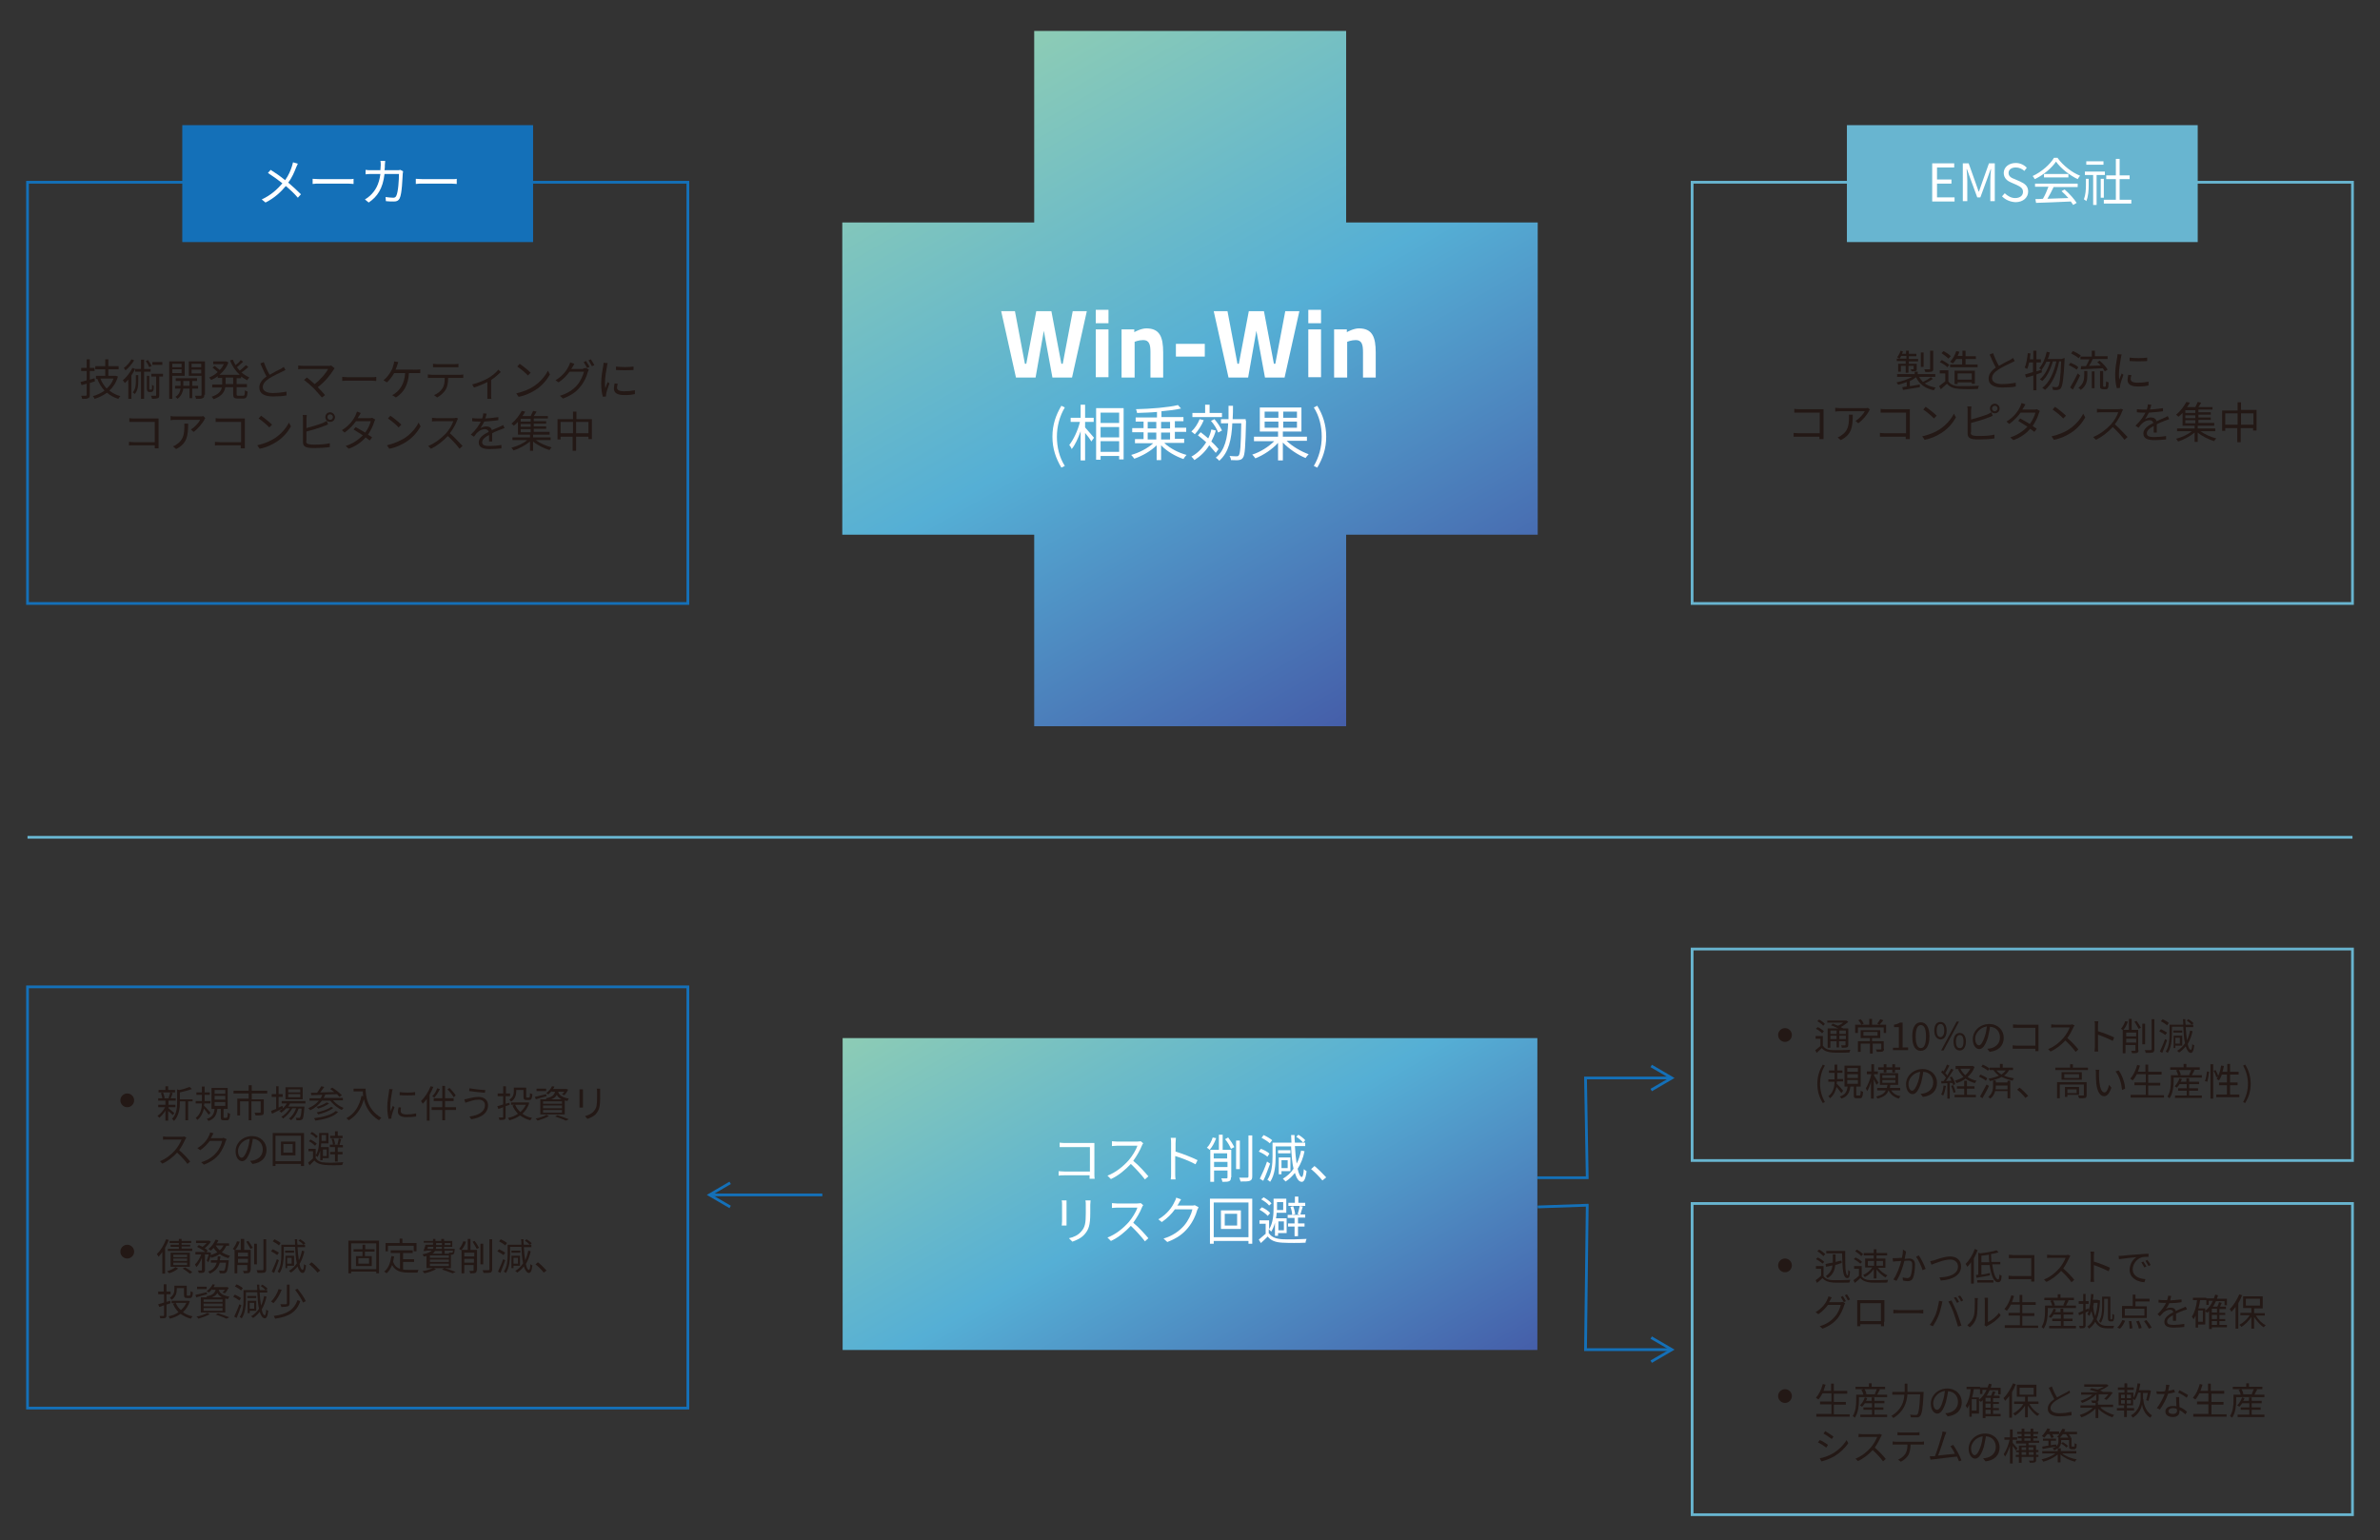 <?xml version="1.0" encoding="utf-8"?>
<!-- Generator: Adobe Illustrator 21.0.0, SVG Export Plug-In . SVG Version: 6.00 Build 0)  -->
<svg version="1.1" id="레이어_1" xmlns="http://www.w3.org/2000/svg" xmlns:xlink="http://www.w3.org/1999/xlink" x="0px"
	 y="0px" viewBox="0 0 692 448" style="enable-background:new 0 0 692 448;" xml:space="preserve">
<rect x="0" y="0" width="692" height="448" fill="#333333" stroke="none"/>
<style type="text/css">
	.st0{fill-rule:evenodd;clip-rule:evenodd;fill:none;stroke:#1470B8;stroke-width:0.799;stroke-miterlimit:10;}
	.st1{fill-rule:evenodd;clip-rule:evenodd;fill:none;stroke:#68B5D0;stroke-width:0.799;stroke-miterlimit:10;}
	.st2{fill-rule:evenodd;clip-rule:evenodd;fill:#1470B8;}
	.st3{fill:none;stroke:#1470B8;stroke-width:0.799;stroke-miterlimit:10;}
	.st4{fill-rule:evenodd;clip-rule:evenodd;fill:url(#SVGID_1_);}
	.st5{fill-rule:evenodd;clip-rule:evenodd;fill:url(#SVGID_2_);}
	.st6{fill:#FFFFFF;}
	.st7{fill:#231815;}
	.st8{fill-rule:evenodd;clip-rule:evenodd;fill:#68B5D0;}
	.st9{fill:none;stroke:#68B5D0;stroke-width:0.799;stroke-miterlimit:10;}
	.st10{fill-rule:evenodd;clip-rule:evenodd;fill:#231815;}
</style>
<rect x="8" y="53" class="st0" width="192" height="122.5"/>
<rect x="8" y="287" class="st0" width="192" height="122.5"/>
<rect x="492" y="276" class="st1" width="192" height="61.5"/>
<rect x="492" y="350" class="st1" width="192" height="90.5"/>
<polygon class="st2" points="53,36.4 155,36.4 155,70.4 53,70.4 53,36.4 "/>
<line class="st3" x1="239.1" y1="347.5" x2="206.3" y2="347.5"/>
<polyline class="st3" points="212.3,351 206.3,347.5 212.3,344 "/>
<polyline class="st3" points="486.1,313.5 461,313.5 461.5,342.5 447,342.5 "/>
<polyline class="st3" points="480.1,310 486.1,313.5 480.1,317 "/>
<polyline class="st3" points="486.1,392.5 461,392.5 461.5,350.5 447.1,351 "/>
<polyline class="st3" points="480.1,389 486.1,392.5 480.1,396 "/>
<linearGradient id="SVGID_1_" gradientUnits="userSpaceOnUse" x1="390.905" y1="424.962" x2="301.132" y2="269.47">
	<stop  offset="0" style="stop-color:#455EA9"/>
	<stop  offset="0.516" style="stop-color:#55AFD5"/>
	<stop  offset="1" style="stop-color:#8DCCB5"/>
</linearGradient>
<polygon class="st4" points="245,301.9 447,301.9 447,392.6 245,392.6 245,301.9 "/>
<linearGradient id="SVGID_2_" gradientUnits="userSpaceOnUse" x1="401.136" y1="205.565" x2="290.901" y2="14.633">
	<stop  offset="0" style="stop-color:#455EA9"/>
	<stop  offset="0.516" style="stop-color:#55AFD5"/>
	<stop  offset="1" style="stop-color:#8DCCB5"/>
</linearGradient>
<polygon class="st5" points="447.1,64.7 391.4,64.7 391.4,9 300.7,9 300.7,64.7 244.9,64.7 244.9,155.5 300.7,155.5 300.7,211.2 
	391.4,211.2 391.4,155.5 447.1,155.5 "/>
<g>
	<path class="st6" d="M295.1,90.5l2.9,15.3h0.4l2.9-15.3h4.4l2.9,15.3h0.4l2.9-15.3h4.1l-4.3,19.3H306l-2.5-13.6l-2.4,13.6h-5.7
		l-4.3-19.3H295.1z"/>
	<path class="st6" d="M318.6,90.1h3.7V94h-3.7V90.1z M318.6,95.8h3.7v13.9h-3.7V95.8z"/>
	<path class="st6" d="M326.1,109.7V95.8h3.7v0.8c0,0,1.9-1.1,3.5-1.1c3.9,0,4.9,2.5,4.9,7v7.3h-3.7v-7.4c0-2.1-0.3-3.5-2.1-3.5
		c-1.3,0-2.5,0.5-2.5,0.5v10.4H326.1z"/>
	<path class="st6" d="M341.9,100h8.4v3.7h-8.4V100z"/>
	<path class="st6" d="M356.9,90.5l2.9,15.3h0.4l2.9-15.3h4.4l2.9,15.3h0.4l2.9-15.3h4.1l-4.3,19.3h-5.7l-2.5-13.6l-2.4,13.6h-5.7
		l-4.3-19.3H356.9z"/>
	<path class="st6" d="M380.4,90.1h3.7V94h-3.7V90.1z M380.4,95.8h3.7v13.9h-3.7V95.8z"/>
	<path class="st6" d="M387.9,109.7V95.8h3.7v0.8c0,0,1.9-1.1,3.5-1.1c3.9,0,4.9,2.5,4.9,7v7.3h-3.7v-7.4c0-2.1-0.3-3.5-2.1-3.5
		c-1.3,0-2.5,0.5-2.5,0.5v10.4H387.9z"/>
</g>
<g>
	<path class="st6" d="M306,127c0-3.5,1-6.3,2.6-9l1,0.5c-1.5,2.5-2.3,5.5-2.3,8.5c0,3,0.7,6,2.3,8.5l-1,0.5
		C307,133.3,306,130.5,306,127z"/>
	<path class="st6" d="M315.5,124.3c0.6,0.7,2.2,2.5,2.6,3l-0.8,1.1c-0.3-0.6-1.1-1.7-1.8-2.5v8h-1.3v-8.5c-0.7,2-1.6,4-2.6,5.2
		c-0.1-0.4-0.5-0.9-0.7-1.2c1.2-1.5,2.5-4.2,3.1-6.7h-2.7v-1.2h2.9v-3.8h1.3v3.8h2.5v1.2h-2.5V124.3z M326.7,118.7v14.9h-1.3v-1H320
		v1.1h-1.3v-15H326.7z M320,120v3h5.4v-3H320z M320,127.2h5.4v-3H320V127.2z M325.4,131.4v-3.1H320v3.1H325.4z"/>
	<path class="st6" d="M338.6,128.9c1.6,1.5,4.1,2.8,6.4,3.4c-0.3,0.3-0.7,0.8-0.9,1.2c-2.3-0.8-4.8-2.2-6.5-4v4.3h-1.3v-4.3
		c-1.7,1.7-4.2,3.1-6.5,3.9c-0.2-0.3-0.6-0.8-0.9-1.1c2.2-0.6,4.8-1.9,6.4-3.4h-5.3v-1.2h2.5v-2h-3.3v-1.2h3.3v-1.9h-2.3v-1.2h6.2
		v-1.6c-1.9,0.2-3.9,0.2-5.8,0.3c0-0.3-0.2-0.8-0.3-1.1c4.2-0.1,9.4-0.5,12.2-1.2l0.9,1c-1.6,0.4-3.6,0.6-5.7,0.8v1.7h6.4v1.2h-2.5
		v1.9h3.3v1.2h-3.3v2h2.7v1.2H338.6z M333.7,124.6h2.5v-1.9h-2.5V124.6z M333.7,127.8h2.5v-2h-2.5V127.8z M337.6,122.7v1.9h2.6v-1.9
		H337.6z M340.2,125.8h-2.6v2h2.6V125.8z"/>
	<path class="st6" d="M350,122.2c-0.6,1.5-1.6,3-2.6,4.1c-0.2-0.2-0.7-0.6-1-0.8c1-0.9,1.9-2.3,2.4-3.6L350,122.2z M353.5,125.2
		c-0.3,1.2-0.8,2.2-1.3,3.2c0.9,0.8,1.6,1.6,2.1,2.2l-0.8,1.1c-0.5-0.6-1.2-1.4-1.9-2.2c-1.1,1.8-2.6,3.2-4.3,4.3
		c-0.2-0.2-0.6-0.8-0.9-1c1.8-1,3.2-2.4,4.3-4.2c-0.8-0.7-1.6-1.4-2.4-2l0.8-0.9c0.7,0.5,1.5,1.2,2.2,1.8c0.4-0.8,0.7-1.6,0.9-2.6
		L353.5,125.2z M355.3,121.3h-8.6v-1.2h3.7v-2.4h1.3v2.4h3.6V121.3z M354.2,125.8c-0.3-0.9-1.2-2.4-2.1-3.4l1-0.5
		c0.9,1,1.8,2.4,2.2,3.3L354.2,125.8z M362.3,122.4c-0.2,7.5-0.3,9.9-0.9,10.7c-0.3,0.5-0.7,0.6-1.2,0.7c-0.5,0.1-1.4,0-2.3,0
		c0-0.4-0.2-0.9-0.4-1.2c0.9,0.1,1.8,0.1,2.1,0.1c0.3,0,0.5-0.1,0.6-0.3c0.4-0.5,0.6-2.8,0.7-9.3h-2.6c-0.2,4.5-1,8.5-3.8,10.9
		c-0.2-0.3-0.7-0.7-1-0.9c2.7-2.2,3.4-5.8,3.6-10H355v-1.2h2.2c0-1.3,0-2.6,0-3.9h1.3c0,1.3,0,2.6-0.1,3.9h3.8V122.4z"/>
	<path class="st6" d="M374.1,128.2c1.6,1.6,4.2,3.1,6.4,3.9c-0.3,0.3-0.7,0.8-0.9,1.1c-2.2-0.9-4.8-2.6-6.6-4.5v5.2h-1.4v-5.1
		c-1.7,1.9-4.3,3.6-6.6,4.5c-0.2-0.3-0.6-0.8-0.9-1.1c2.3-0.7,4.8-2.3,6.4-3.9h-5.9V127h7v-1.5h-5.3v-7h12.1v7H373v1.5h7v1.2H374.1z
		 M367.7,121.5h4v-1.8h-4V121.5z M371.7,124.4v-1.8h-4v1.8H371.7z M377.1,119.7h-4v1.8h4V119.7z M377.1,122.6h-4v1.8h4V122.6z"/>
	<path class="st6" d="M382,135.5c1.5-2.5,2.3-5.5,2.3-8.5c0-3-0.7-6-2.3-8.5l1-0.5c1.6,2.6,2.6,5.5,2.6,9c0,3.5-1,6.3-2.6,9
		L382,135.5z"/>
</g>
<g>
	<g>
		<path class="st6" d="M86.6,47.6c-0.1,0.3-0.4,0.8-0.5,1.1c-0.5,1.3-1.2,3-2.3,4.4c1.3,1.1,2.6,2.3,3.7,3.4l-0.9,1
			c-1.1-1.3-2.2-2.3-3.5-3.4c-1.4,1.7-3.3,3.5-5.9,4.8L76.1,58c2.6-1.2,4.5-2.9,6-4.7c-1.1-0.9-2.8-2.1-4.2-3l0.8-0.9
			c1.3,0.8,3,2,4.2,3c1-1.4,1.6-2.8,2-4.1c0.1-0.3,0.2-0.8,0.3-1.1L86.6,47.6z"/>
		<path class="st6" d="M90.9,52c0.4,0,1.2,0.1,2.1,0.1h8.2c0.8,0,1.3,0,1.6-0.1v1.5c-0.3,0-0.9-0.1-1.6-0.1H93c-0.8,0-1.6,0-2.1,0.1
			V52z"/>
		<path class="st6" d="M117.2,49.8c0,0.3-0.1,0.5-0.1,0.7c-0.1,1.4-0.2,5.8-0.9,7.2c-0.3,0.6-0.8,0.9-1.6,0.9c-0.8,0-1.6,0-2.4-0.1
			l-0.1-1.2c0.8,0.1,1.6,0.2,2.2,0.2c0.4,0,0.7-0.1,0.9-0.5c0.6-1.1,0.8-4.8,0.8-6.4h-4.2c-0.5,4.3-2.1,6.6-4.6,8.3l-1.1-0.9
			c0.5-0.3,1.1-0.7,1.5-1.1c1.5-1.4,2.6-3.2,3-6.3H108c-0.6,0-1.2,0-1.7,0.1v-1.3c0.5,0.1,1.1,0.1,1.7,0.1h2.6c0-0.5,0.1-1,0.1-1.5
			c0-0.3,0-0.9-0.1-1.2h1.4c0,0.3-0.1,0.9-0.1,1.2c0,0.5,0,1.1-0.1,1.5h3.6c0.4,0,0.7,0,1-0.1L117.2,49.8z"/>
		<path class="st6" d="M120.9,52c0.4,0,1.2,0.1,2.1,0.1h8.2c0.8,0,1.3,0,1.6-0.1v1.5c-0.3,0-0.9-0.1-1.6-0.1H123
			c-0.8,0-1.6,0-2.1,0.1V52z"/>
	</g>
</g>
<g>
	<path class="st7" d="M27.6,110.9c-0.5,0.2-1,0.3-1.5,0.5v3.5c0,0.5-0.1,0.8-0.5,0.9c-0.3,0.2-0.8,0.2-1.7,0.2
		c0-0.2-0.2-0.6-0.3-0.9c0.6,0,1.1,0,1.3,0c0.2,0,0.3-0.1,0.3-0.2v-3.3l-1.5,0.4l-0.3-0.9c0.5-0.1,1.1-0.3,1.8-0.5v-2.7h-1.6v-0.9
		h1.6v-2.5h0.9v2.5h1.4v0.9h-1.4v2.5c0.5-0.1,0.9-0.3,1.4-0.4L27.6,110.9z M34.3,109.5c-0.5,1.7-1.4,3.1-2.5,4.1
		c0.9,0.7,2,1.3,3.2,1.6c-0.2,0.2-0.5,0.6-0.6,0.8c-1.3-0.4-2.4-1-3.3-1.8c-1.1,0.8-2.3,1.4-3.6,1.8c-0.1-0.3-0.3-0.6-0.5-0.8
		c1.2-0.3,2.4-0.9,3.4-1.6c-0.9-0.9-1.6-2.1-2.1-3.4l0,0h-0.4v-0.9h2.7v-1.9h-2.9v-0.9h2.9v-2h0.9v2h3v0.9h-3v1.9h2l0.2,0
		L34.3,109.5z M29.2,110.1c0.4,1.1,1.1,2.1,1.8,2.9c0.9-0.8,1.6-1.7,2-2.9H29.2z"/>
	<path class="st7" d="M37.4,110.3c-0.4,0.4-0.7,0.8-1.1,1.1c-0.1-0.2-0.4-0.6-0.6-0.8c1.1-0.9,2.1-2.2,2.8-3.6l0.8,0.3
		c-0.3,0.6-0.7,1.3-1.1,1.9v6.8h-0.9V110.3z M39,104.8c-0.6,1-1.6,2.2-2.5,2.9c-0.1-0.2-0.4-0.5-0.5-0.7c0.9-0.6,1.8-1.7,2.2-2.5
		L39,104.8z M39.5,109.1h0.7v1.8c0,1.3-0.1,2.6-1,3.7c-0.1-0.1-0.4-0.4-0.6-0.5c0.8-0.9,0.9-2.1,0.9-3.2V109.1z M41.9,108.1v7.9
		h-0.9v-7.9h-1.7v-0.8h1.7v-2.7h0.9v2.7h1.9v0.8H41.9z M43.4,106.8c-0.2-0.5-0.6-1.2-1-1.8l0.6-0.3c0.4,0.5,0.9,1.3,1.1,1.7
		L43.4,106.8z M43.9,113.3c0.1,0,0.2,0,0.2,0c0,0,0.1-0.1,0.1-0.3c0-0.2,0-0.6,0-1.1c0.1,0.1,0.3,0.2,0.5,0.3c0,0.5,0,1.1-0.1,1.3
		c-0.1,0.2-0.1,0.3-0.3,0.4s-0.3,0.1-0.5,0.1h-0.4c-0.2,0-0.4-0.1-0.5-0.2c-0.1-0.2-0.2-0.3-0.2-1v-3.5h0.7v3.6c0,0.2,0,0.4,0.1,0.4
		c0,0,0.1,0,0.2,0H43.9z M47.4,109.5h-1.1v5.4c0,0.5-0.1,0.8-0.4,0.9c-0.3,0.1-0.9,0.2-1.7,0.2c0-0.3-0.2-0.6-0.3-0.9
		c0.6,0,1.2,0,1.3,0c0.2,0,0.2,0,0.2-0.2v-5.4H44v-0.8h3.4V109.5z M47.2,106.1h-2.9v-0.8h2.9V106.1z"/>
	<path class="st7" d="M50.1,109.3v6.7h-0.9v-10.9h4.5v4.2H50.1z M50.1,105.8v1h2.7v-1H50.1z M52.8,108.5v-1.1h-2.7v1.1H52.8z
		 M55.9,113v2.8h-0.8V113h-1.8c-0.1,0.8-0.5,2.1-1.7,3c-0.1-0.2-0.4-0.4-0.6-0.6c1.1-0.6,1.4-1.7,1.5-2.4h-1.6v-0.8h1.6v-1.4h-1.4
		v-0.8h6.2v0.8h-1.4v1.4h1.7v0.8H55.9z M55.1,112.2v-1.4h-1.8v1.4H55.1z M59.4,114.8c0,0.6-0.1,0.9-0.5,1c-0.4,0.2-1,0.2-1.9,0.2
		c0-0.2-0.2-0.7-0.3-0.9c0.7,0,1.4,0,1.6,0c0.2,0,0.3-0.1,0.3-0.3v-5.5h-3.7v-4.2h4.7V114.8z M55.7,105.8v1h2.8v-1H55.7z
		 M58.5,108.6v-1.1h-2.8v1.1H58.5z"/>
	<path class="st7" d="M68.8,109.8v1.9h3v0.9h-3v2c0,0.4,0.1,0.5,0.5,0.5h1.4c0.4,0,0.5-0.3,0.5-1.6c0.2,0.2,0.6,0.3,0.8,0.4
		c-0.1,1.6-0.4,2-1.3,2h-1.6c-1.1,0-1.3-0.3-1.3-1.3v-2h-2.3c-0.2,1.3-0.9,2.6-3.4,3.5c-0.1-0.2-0.4-0.6-0.6-0.7
		c2.1-0.7,2.8-1.7,3-2.7h-2.8v-0.9h2.9v-0.2v-1.7h-1.3v-0.5c-0.6,0.5-1.2,0.8-1.9,1.1c-0.1-0.2-0.4-0.5-0.6-0.7
		c0.9-0.4,1.8-0.9,2.5-1.6c-0.4-0.4-1-0.9-1.5-1.3l0.6-0.5c0.5,0.4,1.1,0.9,1.5,1.2c0.5-0.5,0.9-1.1,1.2-1.7h-3.1v-0.8h3.6l0.2,0
		l0.6,0.3c-0.5,1.5-1.5,2.7-2.6,3.6h5.9c-1.2-1.1-2.2-2.5-2.8-4.2l0.8-0.2c0.2,0.5,0.5,1.1,0.8,1.6c0.6-0.5,1.2-1,1.5-1.5l0.7,0.5
		c-0.6,0.5-1.2,1.1-1.8,1.6c0.3,0.3,0.5,0.7,0.8,1c0.6-0.5,1.3-1.1,1.8-1.6l0.7,0.5c-0.6,0.6-1.3,1.2-2,1.6c0.7,0.6,1.5,1.1,2.3,1.5
		c-0.2,0.2-0.5,0.5-0.6,0.8c-0.6-0.3-1.2-0.7-1.8-1.1v0.5H68.8z M67.8,109.8h-2.2v1.7v0.2h2.2V109.8z"/>
	<path class="st7" d="M83,107.6c-0.3,0.2-0.6,0.3-1,0.5c-0.8,0.4-2.6,1.2-3.8,2c-1.2,0.8-1.8,1.6-1.8,2.5c0,1,1,1.7,2.9,1.7
		c1.4,0,3-0.2,4-0.4v1.1c-0.9,0.2-2.4,0.3-3.9,0.3c-2.3,0-4-0.7-4-2.6c0-1.3,0.8-2.3,2.1-3.2c-0.6-1-1.2-2.5-1.8-3.8l1-0.4
		c0.5,1.4,1.1,2.7,1.7,3.7c1.2-0.7,2.5-1.4,3.2-1.7c0.4-0.2,0.6-0.4,0.9-0.6L83,107.6z"/>
	<path class="st7" d="M97.3,107.1c-0.1,0.1-0.2,0.3-0.3,0.4c-0.9,1.5-2.5,3.5-4.6,5.1c0.8,0.8,1.6,1.7,2.1,2.3l-0.9,0.7
		c-0.5-0.6-1.5-1.7-2.3-2.6c-0.8-0.8-2.2-2-2.9-2.5l0.8-0.7c0.5,0.3,1.5,1.2,2.3,1.9c1.8-1.4,3.3-3.2,3.9-4.4h-7.4
		c-0.5,0-1,0-1.3,0.1v-1.1c0.4,0,0.8,0.1,1.3,0.1h7.5c0.4,0,0.6,0,0.8-0.1L97.3,107.1z"/>
	<path class="st7" d="M99.4,109.6c0.4,0,1,0.1,1.7,0.1h6.9c0.6,0,1.1,0,1.4-0.1v1.2c-0.3,0-0.8-0.1-1.3-0.1h-6.9
		c-0.7,0-1.4,0-1.7,0.1V109.6z"/>
	<path class="st7" d="M121,107.5c0.3,0,0.8,0,1.2-0.1v1.1c-0.4,0-0.9,0-1.2,0h-2.1c-0.2,3.6-1.6,5.7-3.8,7.1l-1.1-0.7
		c0.4-0.1,0.7-0.4,1-0.6c1.2-0.9,2.6-2.6,2.8-5.8h-3.2c-0.5,0.9-1.4,2.1-2.1,2.7l-1-0.6c0.9-0.7,1.8-1.9,2.2-2.7
		c0.4-0.6,0.6-1.3,0.7-1.8c0.1-0.3,0.2-0.6,0.2-1l1.2,0.2c-0.1,0.3-0.2,0.6-0.3,0.9c-0.1,0.4-0.3,0.8-0.5,1.3H121z"/>
	<path class="st7" d="M133.7,109c0.3,0,0.7,0,1-0.1v1c-0.3,0-0.7,0-1,0h-3.4c0,1.4-0.2,2.5-0.7,3.4c-0.5,0.8-1.4,1.7-2.5,2.3
		l-0.9-0.7c1-0.4,1.9-1.1,2.4-1.9c0.6-0.9,0.7-1.9,0.7-3.1h-3.8c-0.4,0-0.8,0-1.1,0v-1c0.3,0,0.7,0.1,1.1,0.1H133.7z M127,106.8
		c-0.4,0-0.8,0-1.1,0v-1c0.4,0,0.7,0.1,1.1,0.1h5.1c0.4,0,0.8,0,1.2-0.1v1c-0.4,0-0.8,0-1.2,0H127z"/>
	<path class="st7" d="M145.6,108.2c-0.6,0.6-1.7,1.6-2.8,2.3v4.4c0,0.4,0,0.9,0.1,1.1h-1.2c0-0.2,0-0.7,0-1.1v-3.8
		c-1.1,0.6-2.6,1.2-3.9,1.6l-0.5-0.9c1.6-0.4,3.3-1.1,4.4-1.7c1.3-0.7,2.6-1.8,3.2-2.6L145.6,108.2z"/>
	<path class="st7" d="M155.1,112.4c1.9-1.2,3.5-3.1,4.2-4.6l0.6,1.1c-0.9,1.6-2.3,3.3-4.2,4.5c-1.3,0.8-2.8,1.6-4.9,2l-0.7-1
		C152.2,113.9,153.9,113.2,155.1,112.4z M154.3,108.4l-0.8,0.8c-0.6-0.7-2.2-2-3.1-2.6l0.7-0.8C152,106.4,153.6,107.7,154.3,108.4z"
		/>
	<path class="st7" d="M169.6,107.1c0.3,0,0.6,0,0.8-0.1l0.8,0.5c-0.1,0.2-0.2,0.5-0.3,0.7c-0.3,1.3-1.1,3-2.2,4.3
		c-1.1,1.4-2.6,2.5-5,3.4l-0.9-0.8c2.3-0.7,3.9-1.8,5-3.1c1-1.1,1.7-2.8,2-3.9h-4.2c-0.8,1.1-1.8,2.2-3.2,3.1l-0.9-0.6
		c2.2-1.3,3.4-3.1,3.9-4.2c0.1-0.2,0.3-0.7,0.4-1l1.2,0.4c-0.2,0.3-0.4,0.8-0.6,1c-0.1,0.2-0.2,0.4-0.3,0.5H169.6z M170.4,105
		c0.3,0.5,0.8,1.2,1,1.7l-0.7,0.3c-0.3-0.5-0.7-1.3-1-1.7L170.4,105z M171.8,104.5c0.3,0.5,0.8,1.2,1,1.7l-0.7,0.3
		c-0.3-0.5-0.7-1.3-1-1.7L171.8,104.5z"/>
	<path class="st7" d="M176.7,105.6c-0.1,0.2-0.2,0.6-0.2,0.8c-0.2,1.1-0.6,3.4-0.6,4.8c0,0.6,0,1.1,0.1,1.7c0.2-0.6,0.5-1.3,0.7-1.8
		l0.5,0.4c-0.3,0.9-0.8,2.2-0.9,2.8c0,0.2-0.1,0.4-0.1,0.6l0,0.4l-0.9,0.1c-0.3-0.9-0.5-2.3-0.5-4c0-1.8,0.4-4,0.6-5
		c0-0.3,0.1-0.6,0.1-0.9L176.7,105.6z M179.6,111.6c-0.1,0.5-0.2,0.8-0.2,1.1c0,0.6,0.4,1.1,2.1,1.1c1.1,0,2.1-0.1,3.1-0.3l0,1.1
		c-0.8,0.2-1.8,0.3-3.1,0.3c-2.1,0-3-0.7-3-1.9c0-0.5,0.1-0.9,0.2-1.5L179.6,111.6z M179.1,106.6c1.4,0.2,3.9,0.2,5.1,0v1
		c-1.3,0.1-3.7,0.1-5.1,0L179.1,106.6z"/>
	<path class="st7" d="M45,130.2c0-0.1,0-0.4,0-0.7h-6.1c-0.5,0-1.1,0-1.4,0.1v-1.1c0.3,0,0.9,0.1,1.4,0.1H45v-5.9h-6
		c-0.5,0-1.1,0-1.4,0v-1.1c0.4,0.1,1,0.1,1.4,0.1h6.2c0.3,0,0.7,0,0.9,0c0,0.3,0,0.7,0,1v6.5c0,0.5,0,1,0,1.2H45z"/>
	<path class="st7" d="M59.7,121.6c-0.1,0.1-0.3,0.3-0.3,0.5c-0.5,0.9-1.7,2.5-3.1,3.5l-0.8-0.7c1.2-0.7,2.3-2,2.7-2.8H51
		c-0.5,0-0.9,0-1.4,0.1V121c0.4,0.1,1,0.1,1.4,0.1h7.2c0.2,0,0.7,0,0.9-0.1L59.7,121.6z M54.7,123.3c0,3.4-0.3,5.7-3.5,7.3l-0.9-0.8
		c0.3-0.1,0.8-0.3,1.1-0.6c1.9-1.2,2.2-3,2.2-5.1c0-0.3,0-0.6,0-0.9H54.7z"/>
	<path class="st7" d="M70,130.2c0-0.1,0-0.4,0-0.7h-6.1c-0.5,0-1.1,0-1.4,0.1v-1.1c0.3,0,0.9,0.1,1.4,0.1h6.2v-5.9h-6
		c-0.5,0-1.1,0-1.4,0v-1.1c0.4,0.1,1,0.1,1.4,0.1h6.2c0.3,0,0.7,0,0.9,0c0,0.3,0,0.7,0,1v6.5c0,0.5,0,1,0,1.2H70z"/>
	<path class="st7" d="M79.8,127.5c1.9-1.2,3.5-3.1,4.2-4.6l0.6,1.1c-0.9,1.6-2.3,3.3-4.2,4.5c-1.3,0.8-2.8,1.6-4.9,2l-0.7-1
		C77,129,78.7,128.2,79.8,127.5z M79.1,123.5l-0.8,0.8c-0.6-0.7-2.2-2-3.1-2.6l0.7-0.8C76.8,121.5,78.4,122.8,79.1,123.5z"/>
	<path class="st7" d="M89,128.3c0,0.6,0.3,0.8,0.9,0.9c0.4,0.1,1,0.1,1.7,0.1c1.3,0,3.2-0.1,4.3-0.4v1.1c-1.1,0.2-3,0.3-4.3,0.3
		c-0.7,0-1.5,0-2-0.1c-1-0.2-1.5-0.6-1.5-1.6v-6.9c0-0.3,0-0.7-0.1-1h1.2c0,0.3-0.1,0.7-0.1,1v2.8c1.5-0.4,3.5-1,4.8-1.5
		c0.4-0.2,0.8-0.4,1.1-0.6l0.4,1c-0.4,0.2-0.8,0.4-1.2,0.5c-1.4,0.6-3.6,1.2-5.1,1.6V128.3z M97.4,121.3c0,0.8-0.6,1.4-1.4,1.4
		c-0.8,0-1.4-0.6-1.4-1.4c0-0.8,0.6-1.4,1.4-1.4C96.7,119.9,97.4,120.6,97.4,121.3z M96.8,121.3c0-0.5-0.4-0.8-0.8-0.8
		c-0.5,0-0.8,0.4-0.8,0.8c0,0.5,0.4,0.8,0.8,0.8C96.4,122.1,96.8,121.8,96.8,121.3z"/>
	<path class="st7" d="M109.1,122c-0.1,0.2-0.2,0.5-0.3,0.7c-0.3,1.1-1,2.5-1.8,3.7c0.5,0.3,0.9,0.6,1.2,0.8l-0.7,0.9
		c-0.3-0.2-0.7-0.5-1.2-0.9c-1.1,1.3-2.7,2.5-4.9,3.3l-0.9-0.8c2.2-0.7,3.8-1.9,5-3.1c-1-0.6-2-1.3-2.7-1.7l0.6-0.7
		c0.7,0.4,1.8,1,2.8,1.6c0.8-1.1,1.4-2.4,1.6-3.3h-4.3c-0.8,1.1-1.9,2.3-3.3,3.3l-0.8-0.7c2.2-1.3,3.5-3.2,4-4.4
		c0.1-0.2,0.3-0.7,0.4-1l1.1,0.4c-0.2,0.3-0.4,0.8-0.6,1c-0.1,0.2-0.2,0.3-0.3,0.5h3.4c0.3,0,0.6,0,0.8-0.1L109.1,122z"/>
	<path class="st7" d="M117.5,127.5c1.9-1.2,3.5-3.1,4.2-4.6l0.6,1.1c-0.9,1.6-2.3,3.3-4.2,4.5c-1.3,0.8-2.8,1.6-4.9,2l-0.7-1
		C114.6,129,116.3,128.2,117.5,127.5z M116.7,123.5l-0.8,0.8c-0.6-0.7-2.2-2-3.1-2.6l0.7-0.8C114.4,121.5,116,122.8,116.7,123.5z"/>
	<path class="st7" d="M133.2,121.7c-0.1,0.1-0.2,0.4-0.3,0.6c-0.4,1.1-1.2,2.5-2.1,3.7c1.3,1.1,2.8,2.8,3.7,3.7l-0.9,0.8
		c-0.8-1.1-2.2-2.6-3.4-3.7c-1.3,1.4-3,2.8-4.9,3.7l-0.8-0.8c2-0.8,3.9-2.3,5.2-3.7c0.9-1,1.8-2.5,2.1-3.5h-4.9
		c-0.4,0-1.1,0-1.3,0.1v-1.1c0.2,0,0.9,0.1,1.3,0.1h4.8c0.4,0,0.7,0,0.9-0.1L133.2,121.7z"/>
	<path class="st7" d="M142.2,128.4c0-0.5,0-1.3,0-1.9c-1.2,0.6-2,1.3-2,2.1c0,1,1,1.1,2.2,1.1c1,0,2.3-0.1,3.4-0.3l0,1
		c-0.9,0.1-2.3,0.2-3.4,0.2c-1.8,0-3.2-0.4-3.2-1.9c0-1.5,1.5-2.4,2.9-3.1c-0.1-0.5-0.6-0.8-1.1-0.8c-0.8,0-1.6,0.4-2.1,0.9
		c-0.4,0.3-0.7,0.8-1.1,1.3l-0.9-0.6c1.6-1.5,2.4-2.8,2.9-3.8h-0.5c-0.5,0-1.4,0-2-0.1v-0.9c0.7,0.1,1.5,0.1,2.1,0.1
		c0.3,0,0.5,0,0.8,0c0.2-0.6,0.3-1.1,0.3-1.5l1,0.1c-0.1,0.4-0.2,0.9-0.4,1.4c1.3-0.1,2.6-0.2,3.8-0.4l0,0.9
		c-1.2,0.2-2.8,0.3-4.1,0.4c-0.3,0.6-0.7,1.3-1.1,1.9c0.5-0.3,1.2-0.5,1.7-0.5c0.8,0,1.5,0.4,1.6,1.1c0.9-0.4,1.6-0.7,2.3-1
		c0.4-0.2,0.7-0.3,1-0.5l0.4,0.9c-0.3,0.1-0.8,0.3-1.1,0.4c-0.7,0.3-1.6,0.6-2.5,1.1c0,0.7,0,1.8,0,2.4H142.2z"/>
	<path class="st7" d="M155.8,128c1.2,0.9,3,1.7,4.6,2.1c-0.2,0.2-0.5,0.5-0.6,0.8c-1.6-0.5-3.5-1.4-4.8-2.5v2.7h-0.9v-2.7
		c-1.3,1.1-3.2,2.1-4.8,2.6c-0.1-0.2-0.4-0.6-0.6-0.8c1.6-0.4,3.4-1.2,4.6-2.2H149v-0.8h5.1v-0.8h-3.5v-3.7
		c-0.4,0.4-0.8,0.8-1.2,1.1c-0.2-0.2-0.5-0.5-0.7-0.6c1.4-1.1,2.4-2.6,3-3.7l1,0.2c-0.2,0.4-0.5,0.9-0.8,1.3h2.4
		c0.3-0.5,0.5-1.1,0.7-1.5l1,0.2c-0.3,0.5-0.5,0.9-0.8,1.3h4.1v0.7h-4.1v0.8h3.6v0.7h-3.6v0.8h3.6v0.7h-3.6v0.9h4.6v0.8H155v0.8h5.1
		v0.8H155.8z M154.3,121.8h-2.9v0.8h2.9V121.8z M154.3,123.3h-2.9v0.8h2.9V123.3z M151.4,125.7h2.9v-0.9h-2.9V125.7z"/>
	<path class="st7" d="M172.1,121.8v5.9h-1V127h-3.6v4.1h-1V127H163v0.8h-0.9v-5.9h4.5v-2.2h1v2.2H172.1z M166.6,126v-3.3H163v3.3
		H166.6z M171.1,126v-3.3h-3.6v3.3H171.1z"/>
</g>
<g>
	<g>
		<path class="st6" d="M316.8,342.6c0-0.2,0-0.5,0-0.8h-7.3c-0.6,0-1.3,0-1.7,0.1v-1.3c0.4,0,1,0.1,1.7,0.1h7.4v-7.1h-7.2
			c-0.6,0-1.3,0-1.6,0v-1.3c0.5,0.1,1.2,0.1,1.6,0.1h7.4c0.4,0,0.8,0,1.1,0c0,0.3,0,0.8,0,1.2v7.7c0,0.5,0,1.2,0.1,1.5H316.8z"/>
		<path class="st6" d="M332.4,332.5c-0.1,0.1-0.3,0.4-0.4,0.7c-0.5,1.3-1.5,3-2.5,4.4c1.6,1.3,3.4,3.3,4.4,4.5l-1,0.9
			c-1-1.3-2.6-3.1-4.1-4.5c-1.6,1.7-3.6,3.4-5.8,4.4l-1-1c2.4-0.9,4.6-2.7,6.2-4.5c1-1.2,2.1-2.9,2.5-4.2h-5.9
			c-0.5,0-1.3,0.1-1.5,0.1v-1.4c0.2,0,1.1,0.1,1.5,0.1h5.8c0.5,0,0.9-0.1,1.1-0.1L332.4,332.5z"/>
		<path class="st6" d="M347.6,338.6c-1.6-0.9-4.2-1.9-5.9-2.4l0,5c0,0.5,0,1.3,0.1,1.8h-1.4c0.1-0.5,0.1-1.2,0.1-1.8v-8.7
			c0-0.4,0-1.1-0.1-1.6h1.5c0,0.5-0.1,1.1-0.1,1.6v2.4c2,0.6,4.8,1.7,6.4,2.5L347.6,338.6z"/>
		<path class="st6" d="M353.6,331c-0.4,1.2-1.1,2.5-1.9,3.4c-0.2-0.2-0.5-0.5-0.8-0.6c0.8-0.8,1.4-2,1.7-3L353.6,331z M357.9,342.4
			c0,0.6-0.1,0.9-0.5,1.1c-0.4,0.2-1,0.2-2,0.2c0-0.3-0.2-0.8-0.3-1c0.7,0,1.3,0,1.5,0c0.2,0,0.3-0.1,0.3-0.2v-2.1h-3.9v3.3h-1.1
			v-9.3h2.5V330h1.1v4.4h2.5V342.4z M352.9,335.4v1.5h3.9v-1.5H352.9z M356.9,339.4v-1.5h-3.9v1.5H356.9z M357.1,330.8
			c0.7,0.9,1.4,2,1.8,2.8l-1,0.5c-0.3-0.8-1-2-1.7-2.8L357.1,330.8z M360.5,340h-1.1v-8.3h1.1V340z M364.1,330.2v11.9
			c0,0.8-0.2,1.1-0.7,1.3c-0.5,0.2-1.3,0.2-2.7,0.2c-0.1-0.3-0.2-0.8-0.4-1.1c1,0,2,0,2.3,0c0.3,0,0.4-0.1,0.4-0.4v-11.9H364.1z"/>
		<path class="st6" d="M368.5,336.4c-0.5-0.5-1.6-1.1-2.5-1.5l0.6-0.8c0.9,0.3,2,0.9,2.5,1.4L368.5,336.4z M369.3,338.4
			c-0.6,1.6-1.3,3.6-2,5l-1-0.6c0.6-1.2,1.5-3.2,2.1-5L369.3,338.4z M369.2,332.5c-0.5-0.5-1.6-1.2-2.4-1.6l0.6-0.8
			c0.9,0.4,1.9,1,2.5,1.5L369.2,332.5z M379.3,334.8c-0.4,2-1.1,3.7-2,5.1c0.3,1.5,0.8,2.4,1.2,2.4c0.3,0,0.5-0.8,0.6-2.3
			c0.2,0.2,0.6,0.5,0.8,0.6c-0.3,2.4-0.8,3.1-1.4,3.1c-0.9,0-1.5-1-2-2.6c-0.8,1-1.6,1.8-2.7,2.5c-0.2-0.2-0.6-0.6-0.8-0.8
			c1.3-0.8,2.3-1.7,3.1-2.9c-0.4-1.7-0.6-4-0.7-6.5h-4.5v3c0,2.2-0.2,5.3-1.6,7.3c-0.2-0.2-0.6-0.5-0.8-0.6c1.3-1.9,1.5-4.7,1.5-6.8
			v-4h5.5c0-0.7-0.1-1.5-0.1-2.2h1c0,0.8,0,1.5,0.1,2.2h3v1h-3c0.1,1.9,0.3,3.7,0.5,5.1c0.6-1.1,1-2.4,1.3-3.8L379.3,334.8z
			 M375.2,335.4h-3.6v-0.9h3.6V335.4z M372.6,340.6v0.9h-0.8v-4.9h3.4v4H372.6z M372.6,337.4v2.3h1.8v-2.3H372.6z M378.9,332.3
			c-0.4-0.5-1.2-1.2-2-1.7l0.6-0.6c0.7,0.4,1.6,1.1,2,1.6L378.9,332.3z"/>
		<path class="st6" d="M384.5,343.3c-1-1.2-2.3-2.5-3.3-3.3l1-0.9c1.1,0.9,2.4,2.2,3.4,3.3L384.5,343.3z"/>
		<path class="st6" d="M310.1,349.2c0,0.3,0,0.7,0,1.1v5c0,0.4,0,0.9,0,1.1h-1.4c0-0.2,0.1-0.7,0.1-1.2v-5c0-0.3,0-0.8-0.1-1.1
			H310.1z M317.1,349.1c0,0.4-0.1,0.8-0.1,1.3v2.4c0,3.6-0.5,4.8-1.6,6.1c-1,1.2-2.5,1.8-3.6,2.2l-1-1c1.4-0.3,2.7-0.9,3.6-2
			c1.1-1.2,1.3-2.5,1.3-5.3v-2.4c0-0.5,0-0.9-0.1-1.3H317.1z"/>
		<path class="st6" d="M332.4,350.5c-0.1,0.1-0.3,0.4-0.4,0.7c-0.5,1.3-1.5,3-2.5,4.4c1.6,1.3,3.4,3.3,4.4,4.5l-1,0.9
			c-1-1.3-2.6-3.1-4.1-4.5c-1.6,1.7-3.6,3.4-5.8,4.4l-1-1c2.4-0.9,4.6-2.7,6.2-4.5c1-1.2,2.1-2.9,2.5-4.2h-5.9
			c-0.5,0-1.3,0.1-1.5,0.1v-1.4c0.2,0,1.1,0.1,1.5,0.1h5.8c0.5,0,0.9-0.1,1.1-0.1L332.4,350.5z"/>
		<path class="st6" d="M348.5,351.1c-0.1,0.2-0.3,0.6-0.4,0.8c-0.4,1.5-1.3,3.5-2.7,5.2c-1.4,1.7-3.1,3-6,4.1l-1.1-1
			c2.7-0.8,4.6-2.2,6-3.8c1.2-1.4,2.1-3.3,2.4-4.7h-5.1c-0.9,1.3-2.2,2.6-3.8,3.7l-1-0.8c2.6-1.5,4.1-3.7,4.7-5.1
			c0.2-0.3,0.4-0.8,0.5-1.2l1.4,0.5c-0.3,0.4-0.5,0.9-0.7,1.2c-0.1,0.2-0.2,0.4-0.4,0.6h4.1c0.4,0,0.7,0,1-0.1L348.5,351.1z"/>
		<path class="st6" d="M364.1,348.6v13.1H363v-0.8h-10.1v0.8h-1.1v-13.1H364.1z M363,359.8v-10.1h-10.1v10.1H363z M360.8,352v5.4
			H355V352H360.8z M359.7,353h-3.6v3.4h3.6V353z"/>
		<path class="st6" d="M369,358.7c0.7,1.1,2.1,1.6,3.9,1.7c1.7,0.1,5.2,0,7-0.1c-0.1,0.2-0.3,0.7-0.3,1.1c-1.7,0.1-5,0.1-6.7,0
			c-2-0.1-3.4-0.6-4.3-1.8c-0.6,0.6-1.3,1.3-2,1.9l-0.6-1c0.6-0.5,1.3-1.1,2-1.7v-2.9h-1.8v-1h2.8v2.6c1.2-1.9,1.3-4.5,1.3-6.3v-2.6
			h3.7v4.1h-2.8c0,0.5-0.1,1-0.2,1.6h3.1v4.3h-2.5v0.8h-0.9v-3.8c-0.2,0.9-0.6,1.8-1.1,2.6c-0.1-0.2-0.5-0.5-0.7-0.7V358.7z
			 M368.6,353.6c-0.5-0.6-1.5-1.3-2.4-1.8l0.7-0.7c0.9,0.4,2,1.1,2.4,1.7L368.6,353.6z M369,350.6c-0.4-0.6-1.4-1.3-2.3-1.8l0.7-0.6
			c0.9,0.5,1.9,1.2,2.3,1.8L369,350.6z M371.3,349.5v1.7c0,0.2,0,0.4,0,0.7h1.8v-2.3H371.3z M371.7,355.2v2.6h1.6v-2.6H371.7z
			 M376.5,354.2h-2.1v-0.9h3.6l-0.7-0.2c0.2-0.6,0.5-1.7,0.6-2.4l0.9,0.2c-0.3,0.8-0.5,1.7-0.7,2.3h1.4v0.9h-2.1v1.7h1.9v0.9h-1.9
			v2.8h-1v-2.8h-1.9v-0.9h1.9V354.2z M379.5,350.7h-4.9v-0.9h1.9v-1.8h1v1.8h2V350.7z M375.7,353.3c0-0.6-0.2-1.6-0.5-2.3l0.8-0.2
			c0.3,0.7,0.5,1.7,0.6,2.3L375.7,353.3z"/>
	</g>
</g>
<g>
	<g>
		<path class="st7" d="M50.2,324.3c-0.2-0.3-0.8-0.8-1.3-1.2v2.8h-0.8V323c-0.5,0.8-1.2,1.6-1.8,2.1c-0.1-0.2-0.4-0.5-0.5-0.6
			c0.8-0.5,1.7-1.5,2.2-2.5h-2v-0.7h2.1v-1.2H46v-0.7h5.1v0.7h-2.1v1.2h2v0.7h-2v0.3c0.4,0.3,1.5,1.2,1.7,1.4L50.2,324.3z
			 M50.9,317.7h-4.8V317h2v-1.1h0.8v1.1h2V317.7z M47.2,319.5c0-0.4-0.2-1.1-0.4-1.6l0.6-0.2c0.2,0.5,0.4,1.1,0.5,1.6L47.2,319.5z
			 M49,319.3c0.2-0.4,0.4-1.1,0.5-1.6l0.7,0.2c-0.2,0.5-0.4,1.2-0.6,1.6L49,319.3z M55.9,320.3h-1.2v5.5h-0.8v-5.5h-1.6v0.3
			c0,1.6-0.2,3.8-1.7,5.4c-0.1-0.2-0.4-0.5-0.6-0.6c1.4-1.4,1.5-3.3,1.5-4.8v-3.8l0.6,0.2c1.1-0.2,2.3-0.6,3-0.9l0.7,0.6
			c-0.9,0.4-2.3,0.7-3.5,1v2h3.7V320.3z"/>
		<path class="st7" d="M60.7,324.2c-0.3-0.4-0.9-1.2-1.4-1.8c-0.3,1.2-0.8,2.4-1.9,3.3c-0.1-0.2-0.4-0.4-0.5-0.6
			c1.4-1,1.8-2.7,1.8-4.2h-1.8v-0.7h1.8c0-0.2,0-0.3,0-0.5v-1.3h-1.6v-0.7h1.6V316h0.8v1.7H61v0.7h-1.5v1.3c0,0.2,0,0.3,0,0.5h1.7
			v0.7h-1.8c0,0.2,0,0.4-0.1,0.6c0.5,0.5,1.6,1.7,1.9,2.1L60.7,324.2z M65.9,325c0.2,0,0.3-0.2,0.3-1.4c0.2,0.1,0.5,0.3,0.7,0.3
			c-0.1,1.5-0.3,1.9-0.9,1.9h-0.9c-0.8,0-0.9-0.2-0.9-1v-2.3h-1c-0.2,1.7-0.8,2.9-2.6,3.5c-0.1-0.2-0.3-0.5-0.5-0.6
			c1.7-0.5,2.1-1.5,2.3-2.9h-0.9v-6.1h4.7v6.1H65v2.3c0,0.3,0,0.3,0.3,0.3H65.9z M62.4,318.1h3.1V317h-3.1V318.1z M62.4,319.8h3.1
			v-1.1h-3.1V319.8z M62.4,321.6h3.1v-1.1h-3.1V321.6z"/>
		<path class="st7" d="M73.2,318.2v1.5h3.5v3.8c0,0.5-0.1,0.7-0.5,0.8c-0.4,0.1-1,0.1-1.9,0.1c0-0.2-0.2-0.6-0.3-0.8
			c0.7,0,1.4,0,1.6,0c0.2,0,0.2-0.1,0.2-0.2v-3.1h-2.7v5.5h-0.8v-5.5h-2.5v4.1h-0.8v-4.9h3.3v-1.5h-4.4v-0.8h4.4v-1.6h0.9v1.6h4.5
			v0.8H73.2z"/>
		<path class="st7" d="M82.3,322.3c-1.1,0.6-2.3,1.1-3.2,1.6l-0.3-0.8c0.4-0.2,0.9-0.4,1.5-0.6V319h-1.3v-0.8h1.3v-2.3H81v2.3h1.2
			v0.8H81v3.1l1.1-0.5L82.3,322.3z M84.3,321c-0.1,0.3-0.3,0.5-0.5,0.8h4.7c0,0,0,0.2,0,0.3c-0.2,2.3-0.3,3.1-0.6,3.4
			c-0.2,0.2-0.4,0.2-0.6,0.3c-0.2,0-0.6,0-1.1,0c0-0.2-0.1-0.5-0.2-0.7c0.4,0,0.8,0,0.9,0c0.2,0,0.3,0,0.3-0.1
			c0.2-0.2,0.4-0.9,0.5-2.6h-0.9c-0.4,1.3-1.3,2.7-2.2,3.4c-0.1-0.2-0.4-0.4-0.6-0.5c0.9-0.6,1.7-1.8,2.1-3h-1.1
			c-0.6,1.1-1.7,2.3-2.7,3c-0.1-0.2-0.3-0.4-0.5-0.5c0.9-0.5,1.9-1.5,2.5-2.5h-1.1c-0.4,0.5-0.9,0.9-1.4,1.3
			c-0.1-0.1-0.4-0.4-0.6-0.5c0.9-0.5,1.7-1.3,2.2-2.2h-1.5v-0.7h6.9v0.7H84.3z M88,319.7h-5v-3.5h5V319.7z M87.3,316.8h-3.5v0.9h3.5
			V316.8z M87.3,318.2h-3.5v0.9h3.5V318.2z"/>
		<path class="st7" d="M96.9,320.1c0.8,0.9,1.9,1.7,3,2.1c-0.2,0.2-0.4,0.4-0.5,0.6c-1.2-0.5-2.5-1.6-3.4-2.7h-2.4
			c-0.9,1.2-2.1,2.2-3.4,2.8c-0.1-0.2-0.4-0.5-0.6-0.6c1.2-0.5,2.3-1.2,3.1-2.2h-2.7v-0.7h3.2c0.2-0.3,0.4-0.6,0.5-1
			c-1.2,0-2.3,0.1-3.2,0.1l-0.1-0.7l1.8,0c0.4-0.6,0.9-1.3,1.2-1.9l0.9,0.2c-0.4,0.5-0.8,1.1-1.2,1.6c1.3,0,2.7-0.1,4.1-0.1
			c-0.4-0.3-0.8-0.6-1.2-0.9l0.6-0.4c1,0.6,2.2,1.6,2.8,2.2l-0.7,0.5c-0.2-0.2-0.5-0.5-0.7-0.8c-1.1,0-2.3,0.1-3.4,0.1
			c-0.2,0.4-0.3,0.7-0.5,1h5.6v0.7H96.9z M98.3,323.4c-1.3,1.4-3.8,2.1-6.6,2.5c-0.1-0.2-0.2-0.5-0.4-0.7c2.6-0.3,5.1-1,6.3-2.1
			L98.3,323.4z M96.9,322.2c-1.1,0.9-2.8,1.5-4.4,1.9c-0.1-0.2-0.3-0.4-0.4-0.6c1.5-0.3,3.3-0.9,4.2-1.6L96.9,322.2z M95.7,320.9
			c-0.8,0.6-2.1,1.2-3.2,1.5c-0.1-0.1-0.3-0.4-0.5-0.5c1.1-0.3,2.3-0.8,3-1.3L95.7,320.9z"/>
		<path class="st7" d="M106.3,316.5c0,1.9,0.3,6.1,4.6,8.6c-0.2,0.1-0.5,0.5-0.7,0.7c-2.7-1.6-3.9-4-4.4-6.1
			c-0.8,2.8-2.2,4.8-4.4,6.1c-0.2-0.2-0.5-0.5-0.7-0.6c2.4-1.3,3.8-3.5,4.4-6.5l0.5,0.1c-0.1-0.5-0.1-1-0.1-1.4h-2.7v-0.8H106.3z"/>
		<path class="st7" d="M114.2,316.8c-0.1,0.2-0.2,0.5-0.2,0.7c-0.2,1-0.5,2.9-0.5,4.2c0,0.5,0,1,0.1,1.5c0.2-0.5,0.4-1.1,0.6-1.6
			l0.5,0.4c-0.3,0.8-0.7,1.9-0.8,2.4c0,0.2-0.1,0.4-0.1,0.5l0,0.4l-0.8,0.1c-0.2-0.8-0.4-2-0.4-3.5c0-1.6,0.4-3.5,0.5-4.4
			c0-0.3,0.1-0.5,0.1-0.8L114.2,316.8z M116.6,322.1c-0.1,0.4-0.1,0.7-0.1,1c0,0.5,0.3,1,1.8,1c1,0,1.8-0.1,2.7-0.3l0,0.9
			c-0.7,0.1-1.6,0.2-2.7,0.2c-1.8,0-2.6-0.6-2.6-1.6c0-0.4,0.1-0.8,0.2-1.3L116.6,322.1z M116.2,317.6c1.2,0.2,3.4,0.2,4.5,0v0.9
			c-1.2,0.1-3.3,0.1-4.5,0L116.2,317.6z"/>
		<path class="st7" d="M126,316.1c-0.3,0.8-0.7,1.5-1.1,2.3v7.5h-0.8v-6.3c-0.4,0.5-0.8,1-1.2,1.4c-0.1-0.2-0.3-0.6-0.5-0.8
			c1.1-1,2.2-2.7,2.8-4.3L126,316.1z M132.6,322.8h-3.2v3h-0.8v-3h-3.1v-0.8h3.1v-1.8h-2.5v-0.8h2.5v-3.6h0.8v3.6h2.5v0.8h-2.5v1.8
			h3.2V322.8z M127.9,316.7c-0.4,0.9-1,1.8-1.6,2.5c-0.2-0.1-0.5-0.3-0.6-0.4c0.6-0.6,1.2-1.5,1.4-2.3L127.9,316.7z M131.9,319.1
			c-0.3-0.6-1.1-1.6-1.8-2.3l0.6-0.4c0.7,0.7,1.5,1.6,1.8,2.2L131.9,319.1z"/>
		<path class="st7" d="M139.2,319.8c-1.3,0-2.3,0.4-3,0.6c-0.3,0.1-0.6,0.2-0.9,0.3l-0.3-1c0.3,0,0.7-0.1,1-0.2
			c0.8-0.2,2-0.5,3.2-0.5c1.5,0,2.7,0.9,2.7,2.4c0,2.4-2.1,3.7-4.9,4.1l-0.5-0.8c2.6-0.3,4.5-1.4,4.5-3.3
			C141,320.4,140.3,319.8,139.2,319.8z M141.1,317l-0.1,0.8c-1.2-0.1-3.4-0.3-4.6-0.5l0.1-0.8C137.6,316.7,140,317,141.1,317z"/>
		<path class="st7" d="M148.2,321.3c-0.4,0.1-0.8,0.3-1.2,0.4v3.1c0,0.5-0.1,0.7-0.4,0.8c-0.3,0.1-0.7,0.1-1.4,0.1
			c0-0.2-0.1-0.5-0.2-0.7c0.5,0,0.9,0,1.1,0c0.1,0,0.2,0,0.2-0.2V322c-0.5,0.2-1,0.4-1.4,0.5l-0.3-0.8c0.5-0.1,1.1-0.3,1.7-0.5v-2.4
			h-1.6V318h1.6v-2.1h0.8v2.1h1.2v0.8H147v2.2l1.1-0.3L148.2,321.3z M153.9,320.7c-0.4,1.3-1.1,2.4-2,3.2c0.8,0.6,1.7,1,2.8,1.2
			c-0.2,0.2-0.4,0.5-0.5,0.7c-1.2-0.3-2.1-0.8-3-1.4c-0.9,0.7-2,1.1-3.1,1.4c-0.1-0.2-0.3-0.6-0.4-0.7c1.1-0.2,2.1-0.6,2.9-1.2
			c-0.7-0.7-1.2-1.5-1.6-2.4l0.6-0.2h-1v-0.7h4.6l0.2,0L153.9,320.7z M150.1,317.4c0,1-0.3,2.2-1.5,3c-0.1-0.2-0.4-0.5-0.5-0.6
			c1.1-0.7,1.3-1.6,1.3-2.4v-1.1h3.6v2.6c0,0.3,0,0.3,0.2,0.3h0.6c0.2,0,0.3-0.2,0.3-1.3c0.2,0.1,0.5,0.3,0.7,0.3
			c-0.1,1.3-0.3,1.7-0.9,1.7h-0.8c-0.7,0-0.9-0.2-0.9-1v-1.9h-2.1V317.4z M149.8,321.3c0.3,0.8,0.8,1.5,1.5,2.1
			c0.7-0.6,1.2-1.3,1.6-2.1H149.8z"/>
		<path class="st7" d="M158.9,318.8c-1.1,0.3-2.2,0.6-3.1,0.9l-0.3-0.7c0.8-0.2,2.1-0.5,3.3-0.8L158.9,318.8z M159.6,324.6
			c-0.9,0.5-2.3,1-3.3,1.3c-0.1-0.2-0.4-0.5-0.6-0.6c1.1-0.2,2.4-0.6,3.2-1.1L159.6,324.6z M158.8,317.3h-2.8v-0.7h2.8V317.3z
			 M157.1,319.7h7.1v4.4h-7.1V319.7z M157.9,321h5.5v-0.7h-5.5V321z M157.9,322.3h5.5v-0.8h-5.5V322.3z M157.9,323.6h5.5v-0.8h-5.5
			V323.6z M160.4,317.3c-0.3,0.3-0.6,0.7-1,1c-0.2-0.2-0.4-0.3-0.6-0.4c0.8-0.6,1.4-1.3,1.7-2l0.7,0.1c-0.1,0.2-0.2,0.5-0.4,0.7h3.8
			l0.1,0l0.5,0.2c-0.3,0.6-0.7,1.2-1.1,1.6l-0.7-0.2c0.2-0.2,0.5-0.5,0.7-0.8h-1.8c0.2,0.8,0.9,1.6,3.1,2c-0.2,0.2-0.3,0.5-0.4,0.7
			c-1.9-0.3-2.7-1-3.1-1.8c-0.4,0.8-1.2,1.3-2.8,1.6c-0.1-0.2-0.3-0.4-0.4-0.6c1.8-0.3,2.4-0.9,2.7-1.9H160.4z M162.1,324.3
			c1.2,0.4,2.5,0.9,3.3,1.2l-0.9,0.4c-0.7-0.4-1.9-0.8-3.1-1.2L162.1,324.3z"/>
		<path class="st7" d="M169.5,316.8c0,0.2,0,0.5,0,0.8v3.7c0,0.3,0,0.6,0,0.8h-1c0-0.2,0-0.5,0-0.8v-3.7c0-0.2,0-0.6,0-0.8H169.5z
			 M174.5,316.7c0,0.3,0,0.6,0,0.9v1.8c0,2.6-0.4,3.5-1.1,4.4c-0.7,0.9-1.8,1.3-2.6,1.6l-0.7-0.8c1-0.3,2-0.7,2.6-1.5
			c0.8-0.9,0.9-1.8,0.9-3.9v-1.7c0-0.4,0-0.7-0.1-0.9H174.5z"/>
		<path class="st7" d="M54.2,330.8c-0.1,0.1-0.2,0.3-0.3,0.5c-0.4,0.9-1.1,2.2-1.8,3.2c1.2,1,2.5,2.4,3.2,3.3l-0.8,0.7
			c-0.7-1-1.9-2.3-3-3.3c-1.2,1.3-2.7,2.5-4.3,3.2l-0.7-0.7c1.8-0.7,3.4-2,4.5-3.3c0.7-0.8,1.5-2.2,1.8-3h-4.3c-0.4,0-1,0-1.1,0.1
			v-1c0.2,0,0.8,0.1,1.1,0.1h4.2c0.4,0,0.6,0,0.8-0.1L54.2,330.8z"/>
		<path class="st7" d="M65.9,331.3c-0.1,0.2-0.2,0.4-0.3,0.6c-0.3,1.1-1,2.6-1.9,3.8c-1,1.2-2.3,2.2-4.4,3l-0.8-0.7
			c2-0.6,3.4-1.6,4.4-2.8c0.9-1,1.5-2.4,1.7-3.4H61c-0.7,0.9-1.6,1.9-2.8,2.7l-0.8-0.6c1.9-1.1,3-2.7,3.4-3.7
			c0.1-0.2,0.3-0.6,0.3-0.9l1,0.3c-0.2,0.3-0.4,0.6-0.5,0.9c-0.1,0.2-0.2,0.3-0.3,0.5h3c0.3,0,0.5,0,0.7-0.1L65.9,331.3z"/>
		<path class="st7" d="M72.7,337.6c0.3,0,0.7-0.1,0.9-0.1c1.4-0.3,2.8-1.3,2.8-3.2c0-1.6-1-3-2.9-3.1c-0.1,1-0.4,2.1-0.6,3.1
			c-0.7,2.2-1.5,3.4-2.5,3.4c-1,0-1.9-1.1-1.9-2.9c0-2.4,2.1-4.4,4.8-4.4c2.5,0,4.2,1.8,4.2,4c0,2.3-1.5,3.8-4.1,4.1L72.7,337.6z
			 M72,334.1c0.3-0.9,0.5-1.9,0.6-2.9c-2.1,0.3-3.4,2.1-3.4,3.5c0,1.4,0.6,2,1.1,2C70.8,336.6,71.4,335.9,72,334.1z"/>
		<path class="st7" d="M88.4,329.5v9.6h-0.9v-0.6h-7.4v0.6h-0.8v-9.6H88.4z M87.5,337.7v-7.4h-7.4v7.4H87.5z M85.9,332v4h-4.2v-4
			H85.9z M85.1,332.7h-2.7v2.5h2.7V332.7z"/>
		<path class="st7" d="M91.9,336.9c0.5,0.8,1.5,1.2,2.8,1.2c1.2,0.1,3.8,0,5.1-0.1c-0.1,0.2-0.2,0.5-0.3,0.8c-1.2,0.1-3.6,0.1-4.9,0
			c-1.4-0.1-2.5-0.5-3.2-1.3c-0.5,0.5-0.9,0.9-1.4,1.4l-0.4-0.8c0.4-0.3,1-0.8,1.4-1.2v-2.1h-1.3v-0.7h2.1v1.9c0.9-1.4,1-3.3,1-4.6
			v-1.9h2.7v3h-2.1c0,0.4-0.1,0.8-0.1,1.1h2.3v3.2h-1.8v0.6h-0.7v-2.8c-0.2,0.7-0.4,1.3-0.8,1.9c-0.1-0.1-0.4-0.4-0.5-0.5V336.9z
			 M91.6,333.2c-0.4-0.4-1.1-1-1.8-1.3l0.5-0.5c0.6,0.3,1.4,0.8,1.8,1.2L91.6,333.2z M91.9,331c-0.3-0.4-1-1-1.7-1.3l0.5-0.5
			c0.6,0.3,1.4,0.9,1.7,1.3L91.9,331z M93.5,330.1v1.2c0,0.2,0,0.3,0,0.5h1.3v-1.7H93.5z M93.9,334.3v1.9H95v-1.9H93.9z M97.4,333.6
			h-1.5v-0.7h2.7l-0.5-0.1c0.2-0.5,0.3-1.2,0.4-1.7l0.7,0.2c-0.2,0.6-0.4,1.3-0.5,1.7h1v0.7h-1.5v1.3h1.4v0.7h-1.4v2.1h-0.8v-2.1H96
			v-0.7h1.4V333.6z M99.6,331H96v-0.7h1.4V329h0.8v1.3h1.4V331z M96.8,332.9c0-0.5-0.2-1.2-0.4-1.7l0.6-0.1c0.2,0.5,0.4,1.2,0.4,1.7
			L96.8,332.9z"/>
	</g>
</g>
<g>
	<g>
		<path class="st7" d="M49.1,360.6c-0.3,0.8-0.7,1.5-1.1,2.3v7.5h-0.8v-6.3c-0.4,0.5-0.7,1-1.1,1.4c-0.1-0.2-0.3-0.6-0.5-0.8
			c1.1-1,2.1-2.7,2.7-4.3L49.1,360.6z M51.8,368.9c-0.6,0.6-1.7,1.1-2.6,1.4c-0.1-0.2-0.5-0.4-0.6-0.6c0.9-0.3,1.9-0.7,2.4-1.2
			L51.8,368.9z M55.9,363.2v0.6h-7.1v-0.6h3.2v-0.6h-2.4V362h2.4v-0.5h-2.7v-0.6h2.7v-0.6h0.8v0.6h2.8v0.6h-2.8v0.5h2.5v0.5h-2.5
			v0.6H55.9z M55.2,368.4h-5.6v-4.1h5.6V368.4z M54.4,364.9h-4v0.7h4V364.9z M54.4,366h-4v0.7h4V366z M54.4,367.2h-4v0.7h4V367.2z
			 M53.8,368.6c0.8,0.4,1.7,1,2.1,1.4l-0.7,0.4c-0.5-0.4-1.4-1.1-2.1-1.5L53.8,368.6z"/>
		<path class="st7" d="M60.1,366.6c0.2-0.5,0.4-1.1,0.6-1.8h-1.1v4.5c0,0.4-0.1,0.6-0.4,0.8c-0.3,0.1-0.7,0.1-1.4,0.1
			c0-0.2-0.1-0.5-0.3-0.7c0.5,0,0.9,0,1,0c0.1,0,0.2,0,0.2-0.2v-3.5c-0.4,1.1-1,2.1-1.6,2.7c-0.1-0.2-0.3-0.5-0.4-0.8
			c0.7-0.6,1.4-1.8,1.8-2.9h-1.7v-0.7h2.9c-0.6-0.5-1.6-1.1-2.4-1.5l0.5-0.5c0.3,0.1,0.7,0.3,1.1,0.5c0.4-0.3,0.8-0.7,1.2-1.1h-3.1
			v-0.7h3.7l0.1,0l0.5,0.3c-0.4,0.7-1.1,1.4-1.8,1.9c0.4,0.2,0.7,0.5,0.9,0.7l-0.4,0.5h0.8l0.1,0l0.5,0.2c-0.1,0.2-0.1,0.4-0.2,0.6
			c0.7-0.2,1.4-0.5,2-0.8c-0.4-0.4-0.8-0.8-1.1-1.3c-0.3,0.3-0.5,0.6-0.8,0.8c-0.2-0.1-0.5-0.4-0.7-0.5c0.9-0.6,1.6-1.6,2.1-2.7
			l0.8,0.2c-0.1,0.3-0.3,0.6-0.5,0.9h3.6v0.7h-0.8c-0.3,0.7-0.8,1.4-1.3,1.9c0.7,0.4,1.5,0.8,2.4,1c-0.2,0.2-0.4,0.5-0.5,0.7
			c-0.9-0.3-1.8-0.6-2.5-1.2c-0.7,0.5-1.5,0.8-2.4,1.1c-0.1-0.1-0.2-0.3-0.3-0.4c-0.2,0.6-0.4,1.3-0.6,1.7L60.1,366.6z M66.5,366.4
			c0,0,0,0.2,0,0.4c-0.2,2-0.4,2.9-0.7,3.2c-0.2,0.2-0.4,0.3-0.7,0.3c-0.3,0-0.7,0-1.2,0c0-0.2-0.1-0.5-0.2-0.8
			c0.5,0,0.9,0.1,1.1,0.1c0.2,0,0.3,0,0.4-0.1c0.2-0.2,0.4-0.8,0.5-2.3h-1.8c-0.4,1.4-1.2,2.5-2.9,3.2c-0.1-0.2-0.3-0.5-0.5-0.6
			c1.5-0.5,2.2-1.5,2.5-2.6h-1.7v-0.7h1.9c0.1-0.4,0.1-0.7,0.1-1.1h0.8c0,0.4-0.1,0.7-0.2,1.1H66.5z M62.7,362.2
			c0.3,0.5,0.7,1,1.2,1.4c0.5-0.4,0.8-0.9,1.1-1.4H62.7z"/>
		<path class="st7" d="M69.7,361.1c-0.3,0.9-0.8,1.9-1.4,2.5c-0.1-0.1-0.4-0.3-0.6-0.4c0.5-0.6,1-1.5,1.2-2.2L69.7,361.1z
			 M72.8,369.4c0,0.4-0.1,0.6-0.4,0.8c-0.3,0.1-0.7,0.1-1.5,0.1c0-0.2-0.1-0.5-0.3-0.7c0.5,0,1,0,1.1,0c0.2,0,0.2,0,0.2-0.2v-1.5
			h-2.9v2.4h-0.8v-6.8h1.8v-3.2H71v3.2h1.9V369.4z M69.2,364.3v1.1h2.9v-1.1H69.2z M72.1,367.2v-1.1h-2.9v1.1H72.1z M72.2,360.9
			c0.5,0.6,1,1.5,1.3,2l-0.7,0.3c-0.2-0.5-0.8-1.4-1.2-2.1L72.2,360.9z M74.7,367.7h-0.8v-6h0.8V367.7z M77.4,360.5v8.7
			c0,0.5-0.2,0.8-0.5,0.9c-0.4,0.1-1,0.1-2,0.1c0-0.2-0.2-0.6-0.3-0.8c0.8,0,1.5,0,1.7,0c0.2,0,0.3-0.1,0.3-0.3v-8.7H77.4z"/>
		<path class="st7" d="M80.6,365c-0.4-0.3-1.2-0.8-1.8-1.1l0.5-0.6c0.6,0.3,1.4,0.7,1.8,1L80.6,365z M81.1,366.5
			c-0.4,1.2-1,2.6-1.4,3.7l-0.7-0.4c0.4-0.9,1.1-2.4,1.5-3.6L81.1,366.5z M81.1,362.2c-0.4-0.4-1.1-0.8-1.8-1.2l0.5-0.6
			c0.6,0.3,1.4,0.7,1.8,1.1L81.1,362.2z M88.5,363.9c-0.3,1.4-0.8,2.7-1.4,3.7c0.2,1.1,0.5,1.7,0.9,1.7c0.2,0,0.4-0.6,0.4-1.7
			c0.1,0.2,0.5,0.4,0.6,0.4c-0.2,1.8-0.6,2.2-1,2.2c-0.6,0-1.1-0.7-1.5-1.9c-0.5,0.7-1.2,1.3-1.9,1.8c-0.1-0.1-0.4-0.4-0.6-0.5
			c0.9-0.5,1.7-1.3,2.3-2.2c-0.3-1.3-0.4-2.9-0.5-4.8h-3.3v2.2c0,1.6-0.2,3.9-1.2,5.4c-0.1-0.1-0.4-0.3-0.6-0.4
			c1-1.4,1.1-3.5,1.1-4.9v-2.9h4c0-0.5,0-1.1-0.1-1.6h0.7c0,0.6,0,1.1,0.1,1.6h2.2v0.7h-2.2c0.1,1.4,0.2,2.7,0.4,3.8
			c0.4-0.8,0.7-1.8,0.9-2.8L88.5,363.9z M85.5,364.3h-2.6v-0.6h2.6V364.3z M83.5,368.1v0.7H83v-3.6h2.5v2.9H83.5z M83.5,365.8v1.7
			h1.3v-1.7H83.5z M88.2,362c-0.3-0.4-0.9-0.9-1.4-1.2l0.5-0.4c0.5,0.3,1.2,0.8,1.5,1.2L88.2,362z"/>
		<path class="st7" d="M92.3,370.1c-0.7-0.9-1.6-1.8-2.4-2.4l0.7-0.6c0.8,0.6,1.8,1.6,2.5,2.4L92.3,370.1z"/>
		<path class="st7" d="M110.2,360.8v9.5h-0.8v-0.5h-7.3v0.5h-0.8v-9.5H110.2z M109.4,369.1v-7.5h-7.3v7.5H109.4z M106.1,364v1.3h2
			v2.9h-4.6v-2.9h1.9V364h-2.6v-0.7h2.6v-1.3h0.8v1.3h2.7v0.7H106.1z M107.3,365.9h-3.1v1.6h3.1V365.9z"/>
		<path class="st7" d="M117.1,369.2c0.5,0.1,1.1,0.1,1.8,0.1c0.4,0,2.3,0,2.8,0c-0.1,0.2-0.3,0.6-0.3,0.8h-2.5
			c-2.3,0-3.9-0.4-4.9-2.2c-0.4,1-0.9,1.8-1.6,2.4c-0.1-0.1-0.5-0.4-0.7-0.5c1.2-0.9,1.8-2.5,2.1-4.5l0.8,0.1
			c-0.1,0.5-0.2,1-0.3,1.5c0.4,1.2,1.1,1.8,2,2.1v-4.6h-2.7v-0.8h6.4v0.8h-2.8v1.8h3.2v0.8h-3.2V369.2z M112.9,363.9h-0.8v-2.4h4.1
			v-1.3h0.8v1.3h4.1v2.4h-0.8v-1.6h-7.5V363.9z"/>
		<path class="st7" d="M126.8,369.1c-0.9,0.5-2.3,1-3.4,1.2c-0.1-0.2-0.4-0.5-0.6-0.6c1.1-0.2,2.4-0.6,3.2-0.9L126.8,369.1z
			 M124.2,365.2c-0.3,0.1-0.6,0.2-1,0.2c-0.1-0.2-0.2-0.5-0.4-0.6c1.4-0.3,2.3-0.6,2.7-1.1H124l-0.1,0.1l-0.8,0
			c0.2-0.5,0.5-1.2,0.6-1.8h2.2v-0.6h-2.7v-0.5h2.7v-0.6h0.7v0.6h1.7v-0.6h0.8v0.6h2.4v1.7h-2.4v0.6h3.1c0,0,0,0.2,0,0.3
			c-0.1,0.7-0.1,1-0.3,1.2c-0.1,0.1-0.3,0.2-0.5,0.2h-0.3v3.9h-7.1V365.2z M124.3,363.2h1.6c0.1-0.2,0.1-0.4,0.1-0.6h-1.6
			L124.3,363.2z M130.5,365.1H125v0.7h5.5V365.1z M130.5,366.3H125v0.7h5.5V366.3z M130.5,367.5H125v0.7h5.5V367.5z M129.3,363.8
			v0.8h-0.8v-0.8h-2c-0.2,0.3-0.4,0.6-0.8,0.8h4.9c0-0.1-0.1-0.2-0.1-0.3c0.3,0,0.6,0,0.8,0c0.1,0,0.2,0,0.3-0.1
			c0.1-0.1,0.1-0.2,0.1-0.5H129.3z M128.5,362.6h-1.7c0,0.2,0,0.4-0.1,0.6h1.8V362.6z M126.8,362.1h1.7v-0.6h-1.7V362.1z
			 M129.2,368.8c1.2,0.3,2.5,0.8,3.3,1.1l-0.9,0.4c-0.7-0.3-1.9-0.7-3.1-1.1L129.2,368.8z M129.3,361.5v0.6h1.7v-0.6H129.3z"/>
		<path class="st7" d="M135.5,361.1c-0.3,0.9-0.8,1.9-1.4,2.5c-0.1-0.1-0.4-0.3-0.6-0.4c0.5-0.6,1-1.5,1.2-2.2L135.5,361.1z
			 M138.6,369.4c0,0.4-0.1,0.6-0.4,0.8c-0.3,0.1-0.7,0.1-1.5,0.1c0-0.2-0.1-0.5-0.3-0.7c0.5,0,1,0,1.1,0c0.2,0,0.2,0,0.2-0.2v-1.5
			H135v2.4h-0.8v-6.8h1.8v-3.2h0.8v3.2h1.9V369.4z M135,364.3v1.1h2.9v-1.1H135z M137.8,367.2v-1.1H135v1.1H137.8z M138,360.9
			c0.5,0.6,1,1.5,1.3,2l-0.7,0.3c-0.2-0.5-0.8-1.4-1.2-2.1L138,360.9z M140.5,367.7h-0.8v-6h0.8V367.7z M143.1,360.5v8.7
			c0,0.5-0.2,0.8-0.5,0.9c-0.4,0.1-1,0.1-2,0.1c0-0.2-0.2-0.6-0.3-0.8c0.8,0,1.5,0,1.7,0c0.2,0,0.3-0.1,0.3-0.3v-8.7H143.1z"/>
		<path class="st7" d="M146.4,365c-0.4-0.3-1.2-0.8-1.8-1.1l0.5-0.6c0.6,0.3,1.4,0.7,1.8,1L146.4,365z M146.9,366.5
			c-0.4,1.2-1,2.6-1.4,3.7l-0.7-0.4c0.4-0.9,1.1-2.4,1.5-3.6L146.9,366.5z M146.9,362.2c-0.4-0.4-1.1-0.8-1.8-1.2l0.5-0.6
			c0.6,0.3,1.4,0.7,1.8,1.1L146.9,362.2z M154.3,363.9c-0.3,1.4-0.8,2.7-1.4,3.7c0.2,1.1,0.5,1.7,0.9,1.7c0.2,0,0.4-0.6,0.4-1.7
			c0.1,0.2,0.5,0.4,0.6,0.4c-0.2,1.8-0.6,2.2-1,2.2c-0.6,0-1.1-0.7-1.5-1.9c-0.5,0.7-1.2,1.3-1.9,1.8c-0.1-0.1-0.4-0.4-0.6-0.5
			c0.9-0.5,1.7-1.3,2.3-2.2c-0.3-1.3-0.4-2.9-0.5-4.8h-3.3v2.2c0,1.6-0.2,3.9-1.2,5.4c-0.1-0.1-0.4-0.3-0.6-0.4
			c1-1.4,1.1-3.5,1.1-4.9v-2.9h4c0-0.5,0-1.1-0.1-1.6h0.7c0,0.6,0,1.1,0.1,1.6h2.2v0.7h-2.2c0.1,1.4,0.2,2.7,0.4,3.8
			c0.4-0.8,0.7-1.8,0.9-2.8L154.3,363.9z M151.3,364.3h-2.6v-0.6h2.6V364.3z M149.3,368.1v0.7h-0.6v-3.6h2.5v2.9H149.3z
			 M149.3,365.8v1.7h1.3v-1.7H149.3z M154,362c-0.3-0.4-0.9-0.9-1.4-1.2l0.5-0.4c0.5,0.3,1.2,0.8,1.5,1.2L154,362z"/>
		<path class="st7" d="M158.1,370.1c-0.7-0.9-1.6-1.8-2.4-2.4l0.7-0.6c0.8,0.6,1.8,1.6,2.5,2.4L158.1,370.1z"/>
		<path class="st7" d="M49.6,379c-0.4,0.1-0.8,0.3-1.2,0.4v3.1c0,0.4-0.1,0.7-0.4,0.8c-0.3,0.1-0.7,0.1-1.4,0.1
			c0-0.2-0.1-0.5-0.2-0.7c0.5,0,0.9,0,1.1,0c0.1,0,0.2,0,0.2-0.2v-2.9c-0.5,0.2-1,0.4-1.4,0.5l-0.3-0.8c0.5-0.1,1.1-0.3,1.7-0.5
			v-2.4H46v-0.8h1.6v-2.1h0.8v2.1h1.2v0.8h-1.2v2.2l1.1-0.3L49.6,379z M55.2,378.4c-0.4,1.3-1.1,2.4-2,3.2c0.8,0.6,1.7,1,2.8,1.2
			c-0.2,0.2-0.4,0.5-0.5,0.7c-1.2-0.3-2.1-0.8-3-1.4c-0.9,0.7-2,1.1-3.1,1.4c-0.1-0.2-0.3-0.6-0.4-0.7c1.1-0.2,2.1-0.6,2.9-1.2
			c-0.7-0.7-1.2-1.5-1.6-2.4l0.6-0.2h-1v-0.7h4.6l0.2,0L55.2,378.4z M51.4,375c0,1-0.3,2.2-1.5,3c-0.1-0.2-0.4-0.5-0.5-0.6
			c1.1-0.7,1.3-1.6,1.3-2.4v-1.1h3.6v2.6c0,0.3,0,0.3,0.2,0.3h0.6c0.2,0,0.3-0.2,0.3-1.3c0.2,0.1,0.5,0.3,0.7,0.3
			c-0.1,1.3-0.3,1.7-0.9,1.7h-0.8c-0.7,0-0.9-0.2-0.9-1v-1.9h-2.1V375z M51.1,378.9c0.3,0.8,0.8,1.5,1.5,2.1
			c0.7-0.6,1.2-1.3,1.6-2.1H51.1z"/>
		<path class="st7" d="M60.2,376.4c-1.1,0.3-2.2,0.6-3.1,0.9l-0.3-0.7c0.8-0.2,2.1-0.5,3.3-0.8L60.2,376.4z M61,382.2
			c-0.9,0.5-2.3,1-3.3,1.3c-0.1-0.2-0.4-0.5-0.6-0.6c1.1-0.2,2.4-0.6,3.2-1.1L61,382.2z M60.1,374.9h-2.8v-0.7h2.8V374.9z
			 M58.4,377.3h7.1v4.4h-7.1V377.3z M59.2,378.6h5.5v-0.7h-5.5V378.6z M59.2,379.9h5.5v-0.8h-5.5V379.9z M59.2,381.2h5.5v-0.8h-5.5
			V381.2z M61.7,374.9c-0.3,0.3-0.6,0.7-1,1c-0.2-0.2-0.4-0.3-0.6-0.4c0.8-0.6,1.4-1.3,1.7-2l0.7,0.1c-0.1,0.2-0.2,0.4-0.4,0.7h3.8
			l0.1,0l0.5,0.2c-0.3,0.6-0.7,1.2-1.1,1.6l-0.7-0.2c0.2-0.2,0.5-0.5,0.7-0.8h-1.8c0.2,0.8,0.9,1.6,3.1,2c-0.2,0.2-0.3,0.5-0.4,0.7
			c-1.9-0.3-2.7-1-3.1-1.8c-0.4,0.8-1.2,1.3-2.8,1.6c-0.1-0.2-0.3-0.4-0.4-0.6c1.8-0.3,2.4-0.9,2.7-1.9H61.7z M63.4,381.9
			c1.2,0.4,2.5,0.9,3.3,1.2l-0.9,0.4c-0.7-0.4-1.9-0.8-3.1-1.2L63.4,381.9z"/>
		<path class="st7" d="M69.6,378.2c-0.4-0.3-1.2-0.8-1.8-1.1l0.5-0.6c0.6,0.3,1.4,0.7,1.8,1L69.6,378.2z M70.2,379.6
			c-0.4,1.2-1,2.6-1.4,3.7l-0.7-0.4c0.4-0.9,1.1-2.4,1.5-3.6L70.2,379.6z M70.1,375.3c-0.4-0.4-1.1-0.8-1.8-1.2l0.5-0.6
			c0.6,0.3,1.4,0.7,1.8,1.1L70.1,375.3z M77.5,377.1c-0.3,1.4-0.8,2.7-1.4,3.7c0.2,1.1,0.5,1.7,0.9,1.7c0.2,0,0.4-0.6,0.4-1.7
			c0.1,0.2,0.5,0.4,0.6,0.4c-0.2,1.8-0.6,2.2-1,2.2c-0.6,0-1.1-0.7-1.5-1.9c-0.5,0.7-1.2,1.3-1.9,1.8c-0.1-0.1-0.4-0.4-0.6-0.5
			c0.9-0.5,1.7-1.3,2.3-2.2c-0.3-1.3-0.4-2.9-0.5-4.8h-3.3v2.2c0,1.6-0.2,3.9-1.2,5.4c-0.1-0.1-0.4-0.3-0.6-0.4
			c1-1.4,1.1-3.5,1.1-4.9v-2.9h4c0-0.5,0-1.1-0.1-1.6h0.7c0,0.6,0,1.1,0.1,1.6h2.2v0.7h-2.2c0.1,1.4,0.2,2.7,0.4,3.8
			c0.4-0.8,0.7-1.8,0.9-2.8L77.5,377.1z M74.5,377.5h-2.6v-0.6h2.6V377.5z M72.6,381.2v0.7H72v-3.6h2.5v2.9H72.6z M72.6,378.9v1.7
			h1.3v-1.7H72.6z M77.2,375.2c-0.3-0.4-0.9-0.9-1.4-1.2l0.5-0.4c0.5,0.3,1.2,0.8,1.5,1.2L77.2,375.2z"/>
		<path class="st7" d="M81.9,375.1c-0.5,1.3-1.4,2.9-2.4,3.9c-0.2-0.2-0.5-0.4-0.7-0.5c1-0.9,1.8-2.4,2.2-3.6L81.9,375.1z
			 M87.3,378.4c-1,3.1-3.2,4.5-7.3,5.1c-0.1-0.2-0.3-0.6-0.4-0.8c3.9-0.5,5.9-1.8,6.9-4.6L87.3,378.4z M84.2,373.5v5.5
			c0,0.5-0.1,0.7-0.5,0.9c-0.4,0.1-1,0.2-1.9,0.2c0-0.2-0.2-0.6-0.3-0.8c0.7,0,1.4,0,1.6,0c0.2,0,0.3-0.1,0.3-0.2v-5.5H84.2z
			 M86.5,374.8c0.9,1.1,2,2.6,2.4,3.6l-0.8,0.4c-0.4-1-1.4-2.5-2.3-3.7L86.5,374.8z"/>
	</g>
</g>
<rect x="492" y="53" class="st1" width="192" height="122.5"/>
<polygon class="st8" points="537,36.4 639,36.4 639,70.4 537,70.4 537,36.4 "/>
<g>
	<path class="st6" d="M561.9,47.5h6.3v1.2h-5v3.5h4.2v1.2h-4.2v4h5.1v1.2h-6.5V47.5z"/>
	<path class="st6" d="M570.7,47.5h1.7l2.1,5.9c0.3,0.8,0.5,1.5,0.8,2.3h0.1c0.3-0.8,0.5-1.5,0.8-2.3l2.1-5.9h1.7v11h-1.3v-6.1
		c0-0.9,0.1-2.3,0.2-3.2h-0.1l-0.9,2.5l-2.1,5.7h-0.9l-2.1-5.7l-0.9-2.5h-0.1c0.1,1,0.2,2.3,0.2,3.2v6.1h-1.3V47.5z"/>
	<path class="st6" d="M582.1,57.1l0.8-0.9c0.8,0.8,1.9,1.4,3,1.4c1.4,0,2.3-0.7,2.3-1.8c0-1.1-0.8-1.5-1.8-2l-1.6-0.7
		c-1-0.4-2.2-1.2-2.2-2.8c0-1.7,1.5-2.9,3.5-2.9c1.3,0,2.5,0.6,3.2,1.4l-0.7,0.9c-0.7-0.6-1.5-1-2.5-1c-1.2,0-2.1,0.6-2.1,1.6
		c0,1.1,1,1.5,1.8,1.8l1.6,0.7c1.3,0.6,2.3,1.3,2.3,2.9c0,1.7-1.4,3.1-3.7,3.1C584.4,58.7,583.1,58.1,582.1,57.1z"/>
	<path class="st6" d="M598.3,46c1.6,2.2,4.2,4.2,6.5,5.1c-0.3,0.3-0.5,0.7-0.7,1c-2.3-1.1-4.9-3.1-6.3-5.1c-1.2,1.8-3.6,3.9-6.2,5.1
		c-0.1-0.3-0.4-0.7-0.6-0.9c2.6-1.2,5.1-3.4,6.2-5.3H598.3z M591.8,53.4h12.3v1h-7c-0.5,1.1-1.2,2.4-1.8,3.4c1.9-0.1,4-0.1,6.1-0.2
		c-0.6-0.7-1.3-1.4-2-2l0.9-0.5c1.4,1.2,2.8,2.8,3.5,3.9l-1,0.6c-0.2-0.3-0.4-0.6-0.7-1c-3.7,0.2-7.6,0.3-10.1,0.4l-0.2-1.1
		c0.6,0,1.4,0,2.2-0.1c0.6-1,1.2-2.4,1.6-3.5h-3.9V53.4z M601.4,50.6v1h-7.1v-1H601.4z"/>
	<path class="st6" d="M606.5,52h0.8v1.8c0,1.5-0.1,3.3-0.7,4.7c-0.2-0.2-0.5-0.5-0.7-0.5c0.5-1.3,0.6-2.9,0.6-4.2V52z M609.6,50.9
		v8.7h-1v-8.7h-2.4v-1h5.8v1H609.6z M611.6,47.9h-5v-1h5V47.9z M610.8,52h0.9v5.5h-0.9V52z M619.7,58.1v1.1h-8v-1.1h3.5v-6h-2.8V51
		h2.8v-4.8h1.1V51h2.9v1.1h-2.9v6H619.7z"/>
</g>
<g>
	<g>
		<path class="st7" d="M562,110.2c-0.7,0.5-1.6,1-2.4,1.3c0.9,0.6,1.9,1,3.2,1.2c-0.2,0.2-0.4,0.5-0.5,0.8c-2.5-0.5-4.3-1.8-5.2-3.8
			c-0.5,0.4-1.1,0.8-1.8,1.1v1.5c0.9-0.1,1.9-0.3,2.9-0.5l0,0.8l-4.9,0.8l-0.2-0.8c0.4-0.1,0.8-0.1,1.3-0.2v-1.3
			c-0.8,0.3-1.7,0.6-2.5,0.8c-0.1-0.2-0.3-0.5-0.5-0.7c1.6-0.3,3.3-0.9,4.6-1.6h-4.4v-0.8h5.1v-0.7h0.9v0.7h5.1v0.8h-4.7
			c0.3,0.6,0.7,1,1.1,1.5c0.8-0.4,1.7-0.9,2.3-1.4L562,110.2z M554.3,105h-2.8v-0.7h2.8v-0.8h-1.5c-0.2,0.3-0.3,0.6-0.5,0.8
			c-0.2-0.1-0.5-0.3-0.7-0.4c0.4-0.5,0.8-1.2,1-1.9l0.7,0.2c-0.1,0.2-0.2,0.4-0.3,0.7h1.2V102h0.8v0.9h2.2v0.7h-2.2v0.8h2.7v0.7
			h-2.7v0.7h2.3v1.5c0,0.4,0,0.5-0.3,0.6c-0.3,0.1-0.6,0.1-1.2,0.1c0-0.2-0.2-0.4-0.3-0.6c0.4,0,0.7,0,0.8,0c0.1,0,0.1,0,0.1-0.1
			v-0.9h-1.5v2h-0.8v-2h-1.4v1.7h-0.8v-2.3h2.2V105z M559.3,106.7h-0.8v-4.2h0.8V106.7z M562.1,107.3c0,0.5-0.1,0.7-0.5,0.8
			c-0.4,0.1-0.9,0.1-1.8,0.1c0-0.2-0.2-0.6-0.3-0.8c0.7,0,1.3,0,1.5,0c0.2,0,0.2-0.1,0.2-0.2v-5.2h0.9V107.3z"/>
		<path class="st7" d="M566.5,110.9c0.6,0.9,1.7,1.4,3.2,1.4c1.4,0,4.2,0,5.7-0.1c-0.1,0.2-0.3,0.6-0.3,0.9c-1.4,0.1-4,0.1-5.4,0
			c-1.6-0.1-2.8-0.5-3.6-1.5c-0.6,0.5-1.2,1.1-1.8,1.6l-0.5-0.9c0.5-0.4,1.2-0.9,1.8-1.4v-2.3H564v-0.9h2.5V110.9z M566.2,106.8
			c-0.4-0.5-1.4-1.1-2.2-1.5l0.6-0.6c0.8,0.4,1.7,1,2.2,1.4L566.2,106.8z M566.5,104.3c-0.4-0.5-1.3-1.1-2-1.6l0.6-0.6
			c0.7,0.4,1.7,1,2.1,1.5L566.5,104.3z M568.8,104.4c-0.3,0.5-0.6,0.9-1,1.3c-0.2-0.1-0.6-0.4-0.8-0.5c0.8-0.8,1.4-1.9,1.8-3.1
			l0.9,0.2c-0.1,0.4-0.3,0.8-0.5,1.2h1.4V102h0.9v1.6h3v0.8h-3v1.6h3.5v0.8h-8V106h3.5v-1.6H568.8z M573.3,111.6v-0.4h-4.1v0.5h-0.9
			v-3.9h5.9v3.8H573.3z M573.3,110.4v-1.8h-4.1v1.8H573.3z"/>
		<path class="st7" d="M585.8,105c-0.3,0.2-0.6,0.3-1,0.5c-0.8,0.4-2.6,1.2-3.8,2c-1.2,0.8-1.8,1.6-1.8,2.5c0,1,1,1.7,2.9,1.7
			c1.4,0,3-0.2,4-0.4v1.1c-0.9,0.2-2.4,0.3-3.9,0.3c-2.3,0-4-0.7-4-2.6c0-1.3,0.8-2.3,2.1-3.2c-0.6-1-1.2-2.5-1.8-3.8l1-0.4
			c0.5,1.4,1.1,2.7,1.7,3.7c1.2-0.7,2.5-1.4,3.2-1.7c0.4-0.2,0.6-0.4,0.9-0.6L585.8,105z"/>
		<path class="st7" d="M592.1,108.9v4.6h-0.9v-4.3c-0.7,0.2-1.5,0.5-2.1,0.6l-0.3-0.9c0.6-0.2,1.4-0.4,2.3-0.7v-2.8h-1.1
			c-0.2,0.7-0.3,1.3-0.6,1.9c-0.2-0.1-0.5-0.3-0.7-0.4c0.5-1.1,0.7-2.6,0.9-4.2l0.8,0.1c-0.1,0.6-0.2,1.1-0.2,1.7h1V102h0.9v2.5h1.3
			v0.9h-1.3v2.6l1.5-0.5l0.1,0.8L592.1,108.9z M600.3,104.1c0,0,0,0.4,0,0.5c-0.3,5.7-0.6,7.6-1.1,8.3c-0.2,0.3-0.5,0.4-0.9,0.5
			c-0.3,0.1-0.9,0-1.4,0c0-0.3-0.1-0.7-0.3-0.9c0.6,0.1,1.1,0.1,1.3,0.1c0.2,0,0.3-0.1,0.5-0.2c0.4-0.4,0.7-2.3,0.9-7.3h-0.6
			c-0.6,3.3-2,6.6-4.1,8.3c-0.2-0.2-0.5-0.4-0.8-0.6c2.1-1.5,3.4-4.6,4.1-7.7h-1c-0.6,2.1-1.7,4.5-3.1,5.7c-0.2-0.2-0.5-0.4-0.7-0.5
			c1.3-1,2.4-3.1,3-5.1h-1.1c-0.4,0.9-0.9,1.7-1.4,2.4c-0.2-0.2-0.5-0.4-0.7-0.5c1-1.1,1.8-2.9,2.2-4.8l0.9,0.2
			c-0.2,0.7-0.3,1.3-0.6,1.9h4v0L600.3,104.1z"/>
		<path class="st7" d="M603.8,107.5c-0.5-0.4-1.5-1-2.3-1.3l0.5-0.7c0.8,0.3,1.8,0.8,2.3,1.3L603.8,107.5z M604.8,109.2
			c-0.6,1.3-1.4,2.9-2.1,4.1l-0.8-0.6c0.6-1,1.5-2.6,2.2-4.1L604.8,109.2z M604.4,104.2c-0.5-0.5-1.4-1-2.2-1.4l0.5-0.7
			c0.8,0.3,1.8,0.9,2.3,1.3L604.4,104.2z M606,107.9h0.9v1.3c0,1.4-0.2,3-1.9,4.2c-0.1-0.2-0.5-0.5-0.7-0.6c1.5-1.1,1.7-2.5,1.7-3.6
			V107.9z M605.1,106.5c0.4,0,0.9,0,1.4,0c0.4-0.6,0.7-1.4,1-2h-2.6v-0.8h3.3V102h0.9v1.6h3.7v0.8h-4.3c-0.3,0.7-0.7,1.4-1.1,2
			c1.1,0,2.2-0.1,3.4-0.1c-0.3-0.4-0.7-0.7-1-1l0.7-0.4c0.9,0.8,1.9,1.8,2.3,2.6l-0.8,0.5c-0.2-0.3-0.4-0.6-0.6-0.9
			c-2.3,0.1-4.7,0.2-6.4,0.3L605.1,106.5z M608.2,108h0.8v4.9h-0.8V108z M611.9,112.5c0.1,0,0.2,0,0.3-0.1c0,0,0.1-0.1,0.1-0.3
			c0-0.2,0-0.7,0.1-1.2c0.2,0.1,0.4,0.3,0.7,0.3c0,0.6-0.1,1.2-0.1,1.4c-0.1,0.2-0.2,0.4-0.3,0.5c-0.1,0.1-0.4,0.1-0.6,0.1h-0.6
			c-0.2,0-0.5-0.1-0.7-0.2c-0.2-0.2-0.2-0.4-0.2-1.1v-4h0.9v4.1c0,0.3,0,0.4,0.1,0.4c0.1,0,0.1,0.1,0.2,0.1H611.9z"/>
		<path class="st7" d="M616.9,103.1c-0.1,0.2-0.2,0.6-0.2,0.8c-0.2,1.1-0.6,3.4-0.6,4.8c0,0.6,0,1.1,0.1,1.7
			c0.2-0.6,0.5-1.3,0.7-1.8l0.5,0.4c-0.3,0.9-0.8,2.2-0.9,2.8c0,0.2-0.1,0.4-0.1,0.6l0,0.4l-0.9,0.1c-0.3-0.9-0.5-2.3-0.5-4
			c0-1.8,0.4-4,0.6-5c0-0.3,0.1-0.6,0.1-0.9L616.9,103.1z M619.7,109.1c-0.1,0.5-0.2,0.8-0.2,1.1c0,0.6,0.4,1.1,2.1,1.1
			c1.1,0,2.1-0.1,3.1-0.3l0,1.1c-0.8,0.2-1.8,0.3-3.1,0.3c-2.1,0-3-0.7-3-1.9c0-0.5,0.1-0.9,0.2-1.5L619.7,109.1z M619.2,104
			c1.4,0.2,3.9,0.2,5.1,0v1c-1.3,0.1-3.7,0.1-5.1,0L619.2,104z"/>
		<path class="st7" d="M529,127.7c0-0.1,0-0.4,0-0.7h-6.1c-0.5,0-1.1,0-1.4,0v-1.1c0.3,0,0.9,0.1,1.4,0.1h6.2V120h-6
			c-0.5,0-1.1,0-1.4,0v-1.1c0.4,0.1,1,0.1,1.4,0.1h6.2c0.3,0,0.7,0,0.9,0c0,0.3,0,0.7,0,1v6.5c0,0.5,0,1,0,1.2H529z"/>
		<path class="st7" d="M543.7,119.1c-0.1,0.1-0.3,0.3-0.3,0.5c-0.5,0.9-1.7,2.5-3.1,3.5l-0.8-0.7c1.2-0.7,2.3-2,2.7-2.8H535
			c-0.5,0-0.9,0-1.4,0.1v-1.1c0.4,0,1,0.1,1.4,0.1h7.2c0.2,0,0.7,0,0.9-0.1L543.7,119.1z M538.7,120.7c0,3.4-0.3,5.7-3.5,7.3
			l-0.9-0.8c0.3-0.1,0.8-0.3,1.1-0.6c1.9-1.2,2.2-3,2.2-5.1c0-0.3,0-0.6,0-0.9H538.7z"/>
		<path class="st7" d="M554.1,127.7c0-0.1,0-0.4,0-0.7h-6.1c-0.5,0-1.1,0-1.4,0v-1.1c0.3,0,0.9,0.1,1.4,0.1h6.2V120h-6
			c-0.5,0-1.1,0-1.4,0v-1.1c0.4,0.1,1,0.1,1.4,0.1h6.2c0.3,0,0.7,0,0.9,0c0,0.3,0,0.7,0,1v6.5c0,0.5,0,1,0,1.2H554.1z"/>
		<path class="st7" d="M563.9,124.9c1.9-1.2,3.5-3.1,4.2-4.6l0.6,1.1c-0.9,1.6-2.3,3.3-4.2,4.5c-1.3,0.8-2.8,1.6-4.9,2l-0.7-1
			C561,126.4,562.7,125.7,563.9,124.9z M563.1,120.9l-0.8,0.8c-0.6-0.7-2.2-2-3.1-2.6l0.7-0.8C560.8,118.9,562.4,120.2,563.1,120.9z
			"/>
		<path class="st7" d="M573,125.8c0,0.6,0.3,0.8,0.9,0.9c0.4,0.1,1,0.1,1.7,0.1c1.3,0,3.2-0.1,4.3-0.4v1.1c-1.1,0.2-3,0.3-4.3,0.3
			c-0.7,0-1.5,0-2-0.1c-1-0.2-1.5-0.6-1.5-1.6v-6.9c0-0.3,0-0.7-0.1-1h1.2c0,0.3-0.1,0.7-0.1,1v2.8c1.5-0.4,3.5-1,4.8-1.5
			c0.4-0.2,0.8-0.4,1.1-0.6l0.4,1c-0.4,0.2-0.8,0.4-1.2,0.5c-1.4,0.6-3.6,1.2-5.1,1.6V125.8z M581.4,118.8c0,0.8-0.6,1.4-1.4,1.4
			c-0.8,0-1.4-0.6-1.4-1.4c0-0.8,0.6-1.4,1.4-1.4C580.7,117.4,581.4,118,581.4,118.8z M580.8,118.8c0-0.5-0.4-0.8-0.8-0.8
			c-0.5,0-0.8,0.4-0.8,0.8c0,0.5,0.4,0.8,0.8,0.8C580.4,119.6,580.8,119.2,580.8,118.8z"/>
		<path class="st7" d="M593.1,119.5c-0.1,0.2-0.2,0.5-0.3,0.7c-0.3,1.1-1,2.5-1.8,3.7c0.5,0.3,0.9,0.6,1.2,0.8l-0.7,0.9
			c-0.3-0.2-0.7-0.5-1.2-0.9c-1.1,1.3-2.7,2.5-4.9,3.3l-0.9-0.8c2.2-0.7,3.8-1.9,5-3.1c-1-0.6-2-1.3-2.7-1.7l0.6-0.7
			c0.7,0.4,1.8,1,2.8,1.6c0.8-1.1,1.4-2.4,1.6-3.3h-4.3c-0.8,1.1-1.9,2.3-3.3,3.3l-0.8-0.7c2.2-1.3,3.5-3.2,4-4.4
			c0.1-0.2,0.3-0.7,0.4-1l1.1,0.4c-0.2,0.3-0.4,0.8-0.6,1c-0.1,0.2-0.2,0.3-0.3,0.5h3.4c0.3,0,0.6,0,0.8-0.1L593.1,119.5z"/>
		<path class="st7" d="M601.5,124.9c1.9-1.2,3.5-3.1,4.2-4.6l0.6,1.1c-0.9,1.6-2.3,3.3-4.2,4.5c-1.3,0.8-2.8,1.6-4.9,2l-0.7-1
			C598.6,126.4,600.3,125.7,601.5,124.9z M600.7,120.9l-0.8,0.8c-0.6-0.7-2.2-2-3.1-2.6l0.7-0.8C598.4,118.9,600,120.2,600.7,120.9z
			"/>
		<path class="st7" d="M617.3,119.1c-0.1,0.1-0.2,0.4-0.3,0.6c-0.4,1.1-1.2,2.5-2.1,3.7c1.3,1.1,2.8,2.8,3.7,3.7l-0.9,0.8
			c-0.8-1.1-2.2-2.6-3.4-3.7c-1.3,1.4-3,2.8-4.9,3.7l-0.8-0.8c2-0.8,3.9-2.3,5.2-3.7c0.9-1,1.8-2.5,2.1-3.5h-4.9
			c-0.4,0-1.1,0-1.3,0.1v-1.1c0.2,0,0.9,0.1,1.3,0.1h4.8c0.4,0,0.7,0,0.9-0.1L617.3,119.1z"/>
		<path class="st7" d="M626.2,125.8c0-0.5,0-1.3,0-1.9c-1.2,0.6-2,1.3-2,2.1c0,1,1,1.1,2.2,1.1c1,0,2.3-0.1,3.4-0.3l0,1
			c-0.9,0.1-2.3,0.2-3.4,0.2c-1.8,0-3.2-0.4-3.2-1.9c0-1.5,1.5-2.4,2.9-3.1c-0.1-0.5-0.6-0.8-1.1-0.8c-0.8,0-1.6,0.4-2.1,0.9
			c-0.4,0.3-0.7,0.8-1.1,1.3l-0.9-0.6c1.6-1.5,2.4-2.8,2.9-3.8h-0.5c-0.5,0-1.4,0-2-0.1V119c0.7,0.1,1.5,0.1,2.1,0.1
			c0.3,0,0.5,0,0.8,0c0.2-0.6,0.3-1.1,0.3-1.5l1,0.1c-0.1,0.4-0.2,0.9-0.4,1.4c1.3-0.1,2.6-0.2,3.8-0.4l0,0.9
			c-1.2,0.2-2.8,0.3-4.1,0.4c-0.3,0.6-0.7,1.3-1.1,1.9c0.5-0.3,1.2-0.5,1.7-0.5c0.8,0,1.5,0.4,1.6,1.1c0.9-0.4,1.6-0.7,2.3-1
			c0.4-0.2,0.7-0.3,1-0.5l0.4,0.9c-0.3,0.1-0.8,0.3-1.1,0.4c-0.7,0.3-1.6,0.6-2.5,1.1c0,0.7,0,1.8,0,2.4H626.2z"/>
		<path class="st7" d="M639.8,125.4c1.2,0.9,3,1.7,4.6,2.1c-0.2,0.2-0.5,0.5-0.6,0.8c-1.6-0.5-3.5-1.4-4.8-2.5v2.7h-0.9v-2.7
			c-1.3,1.1-3.2,2.1-4.8,2.6c-0.1-0.2-0.4-0.6-0.6-0.8c1.6-0.4,3.4-1.2,4.6-2.2H633v-0.8h5.1v-0.8h-3.5v-3.7
			c-0.4,0.4-0.8,0.8-1.2,1.1c-0.2-0.2-0.5-0.5-0.7-0.6c1.4-1.1,2.4-2.6,3-3.7l1,0.2c-0.2,0.4-0.5,0.9-0.8,1.3h2.4
			c0.3-0.5,0.5-1.1,0.7-1.5l1,0.2c-0.3,0.5-0.5,0.9-0.8,1.3h4.1v0.7h-4.1v0.8h3.6v0.7h-3.6v0.8h3.6v0.7h-3.6v0.9h4.6v0.8H639v0.8
			h5.1v0.8H639.8z M638.3,119.3h-2.9v0.8h2.9V119.3z M638.3,120.8h-2.9v0.8h2.9V120.8z M635.4,123.1h2.9v-0.9h-2.9V123.1z"/>
		<path class="st7" d="M656.1,119.3v5.9h-1v-0.7h-3.6v4.1h-1v-4.1H647v0.8h-0.9v-5.9h4.5V117h1v2.2H656.1z M650.6,123.5v-3.3H647
			v3.3H650.6z M655.2,123.5v-3.3h-3.6v3.3H655.2z"/>
	</g>
</g>
<line class="st9" x1="8" y1="243.5" x2="684" y2="243.5"/>
<circle class="st10" cx="37" cy="320" r="2"/>
<g>
	<g>
		<path class="st7" d="M530.1,304.2c0.5,0.8,1.5,1.2,2.8,1.2c1.2,0,3.8,0,5.1-0.1c-0.1,0.2-0.2,0.5-0.3,0.8c-1.2,0-3.6,0.1-4.8,0
			c-1.4-0.1-2.5-0.4-3.2-1.3c-0.5,0.5-1,0.9-1.5,1.4l-0.4-0.8c0.5-0.3,1-0.8,1.5-1.2v-2.1h-1.4v-0.8h2.1V304.2z M529.8,300.5
			c-0.4-0.4-1.1-1-1.8-1.3l0.5-0.5c0.7,0.3,1.4,0.8,1.8,1.2L529.8,300.5z M530.1,298.3c-0.3-0.4-1.1-1-1.7-1.3l0.5-0.5
			c0.6,0.3,1.4,0.9,1.7,1.3L530.1,298.3z M532.2,304.7h-0.8v-5.6h3.1c-0.6-0.3-1.4-0.7-2.1-0.9l0.5-0.5c0.5,0.2,1,0.4,1.5,0.6
			c0.5-0.2,1.1-0.5,1.5-0.9h-4.6v-0.6h5.4l0.2,0l0.5,0.4c-0.6,0.5-1.4,1.1-2.2,1.5c0.3,0.2,0.6,0.3,0.8,0.4h1.4v4.8
			c0,0.4-0.1,0.6-0.4,0.7c-0.3,0.1-0.7,0.1-1.5,0.1c0-0.2-0.1-0.5-0.2-0.7c0.5,0,1,0,1.1,0c0.1,0,0.2,0,0.2-0.2v-1h-1.9v1.8H534
			v-1.8h-1.8V304.7z M532.2,299.7v1h1.8v-1H532.2z M534,302.2v-1h-1.8v1H534z M536.7,299.7h-1.9v1h1.9V299.7z M536.7,302.2v-1h-1.9
			v1H536.7z"/>
		<path class="st7" d="M548.5,300.4h-0.8v-1.6h-7.5v1.6h-0.8V298h1.8c-0.2-0.4-0.5-0.9-0.9-1.3l0.7-0.3c0.4,0.4,0.7,0.9,0.9,1.3
			l-0.7,0.3h2.3v-1.7h0.8v1.7h4.1V300.4z M547.8,305c0,0.4-0.1,0.6-0.4,0.8c-0.3,0.1-0.9,0.1-1.7,0.1c0-0.2-0.2-0.5-0.3-0.7
			c0.7,0,1.2,0,1.4,0c0.2,0,0.2,0,0.2-0.2v-1.5h-2.5v2.9h-0.8v-2.9h-2.7v2.4h-0.8v-3.1h3.5v-0.9H541v-2.3h5.7v2.3h-2.4v0.9h3.4V305z
			 M541.8,301.2h4.1v-1.1h-4.1V301.2z M547.6,296.7c-0.4,0.5-0.8,1-1.1,1.3l-0.7-0.3c0.3-0.4,0.7-0.9,0.9-1.3L547.6,296.7z"/>
		<path class="st7" d="M550.3,304.7h1.8v-6h-1.4V298c0.7-0.1,1.2-0.3,1.7-0.6h0.8v7.2h1.6v0.8h-4.4V304.7z"/>
		<path class="st7" d="M556,301.4c0-2.8,1-4.1,2.5-4.1c1.5,0,2.5,1.4,2.5,4.1c0,2.8-1,4.2-2.5,4.2C556.9,305.6,556,304.2,556,301.4z
			 M560,301.4c0-2.3-0.6-3.3-1.5-3.3c-0.9,0-1.5,1-1.5,3.3c0,2.4,0.6,3.4,1.5,3.4C559.4,304.8,560,303.8,560,301.4z"/>
		<path class="st7" d="M562.4,299.7c0-1.6,0.7-2.5,1.8-2.5c1.1,0,1.8,0.9,1.8,2.5c0,1.6-0.7,2.6-1.8,2.6
			C563.1,302.2,562.4,301.3,562.4,299.7z M565.3,299.7c0-1.3-0.4-1.9-1.1-1.9c-0.6,0-1.1,0.6-1.1,1.9c0,1.3,0.4,1.9,1.1,1.9
			C564.8,301.6,565.3,301,565.3,299.7z M568.9,297.1h0.7l-4.5,8.4h-0.7L568.9,297.1z M568,302.9c0-1.6,0.7-2.5,1.8-2.5
			c1.1,0,1.8,0.9,1.8,2.5c0,1.6-0.7,2.6-1.8,2.6C568.7,305.5,568,304.6,568,302.9z M570.9,302.9c0-1.3-0.4-1.9-1.1-1.9
			c-0.6,0-1.1,0.6-1.1,1.9c0,1.3,0.4,1.9,1.1,1.9C570.5,304.9,570.9,304.2,570.9,302.9z"/>
		<path class="st7" d="M577.8,305c0.3,0,0.7-0.1,0.9-0.1c1.4-0.3,2.8-1.3,2.8-3.2c0-1.6-1-3-2.9-3.1c-0.1,1-0.4,2.1-0.6,3.1
			c-0.7,2.2-1.5,3.4-2.5,3.4c-1,0-1.9-1.1-1.9-2.9c0-2.4,2.1-4.4,4.8-4.4c2.5,0,4.2,1.8,4.2,4c0,2.3-1.5,3.8-4.1,4.1L577.8,305z
			 M577.1,301.4c0.3-0.9,0.5-1.9,0.6-2.9c-2.1,0.3-3.4,2.1-3.4,3.5c0,1.4,0.6,2,1.1,2C575.9,304,576.5,303.2,577.1,301.4z"/>
		<path class="st7" d="M591.8,305.6c0-0.1,0-0.4,0-0.6h-5.4c-0.5,0-0.9,0-1.2,0v-1c0.3,0,0.8,0.1,1.2,0.1h5.4v-5.2h-5.3
			c-0.4,0-0.9,0-1.2,0v-1c0.4,0,0.8,0.1,1.2,0.1h5.4c0.3,0,0.6,0,0.8,0c0,0.3,0,0.6,0,0.9v5.7c0,0.4,0,0.9,0,1.1H591.8z"/>
		<path class="st7" d="M603.2,298.2c-0.1,0.1-0.2,0.3-0.3,0.5c-0.4,0.9-1.1,2.2-1.8,3.2c1.2,1,2.5,2.4,3.2,3.3l-0.8,0.7
			c-0.7-1-1.9-2.3-3-3.3c-1.2,1.3-2.7,2.5-4.3,3.2l-0.7-0.7c1.8-0.7,3.4-2,4.5-3.3c0.7-0.8,1.5-2.2,1.8-3h-4.3c-0.4,0-1,0-1.1,0.1
			v-1c0.2,0,0.8,0.1,1.1,0.1h4.2c0.4,0,0.6,0,0.8-0.1L603.2,298.2z"/>
		<path class="st7" d="M614.3,302.7c-1.2-0.6-3.1-1.4-4.3-1.8l0,3.6c0,0.4,0,0.9,0.1,1.3H609c0-0.4,0.1-0.9,0.1-1.3v-6.4
			c0-0.3,0-0.8-0.1-1.1h1.1c0,0.3-0.1,0.8-0.1,1.1v1.8c1.4,0.4,3.5,1.2,4.7,1.8L614.3,302.7z"/>
		<path class="st7" d="M618.7,297.1c-0.3,0.9-0.8,1.9-1.4,2.5c-0.1-0.1-0.4-0.3-0.6-0.4c0.5-0.6,1-1.5,1.2-2.2L618.7,297.1z
			 M621.8,305.4c0,0.4-0.1,0.6-0.4,0.8c-0.3,0.1-0.7,0.1-1.5,0.1c0-0.2-0.1-0.5-0.3-0.7c0.5,0,1,0,1.1,0c0.2,0,0.2,0,0.2-0.2v-1.5
			h-2.9v2.4h-0.8v-6.8h1.8v-3.2h0.8v3.2h1.9V305.4z M618.2,300.3v1.1h2.9v-1.1H618.2z M621.1,303.2v-1.1h-2.9v1.1H621.1z
			 M621.2,296.9c0.5,0.6,1,1.5,1.3,2l-0.7,0.3c-0.2-0.5-0.8-1.4-1.2-2.1L621.2,296.9z M623.7,303.7h-0.8v-6h0.8V303.7z M626.4,296.5
			v8.7c0,0.5-0.2,0.8-0.5,0.9c-0.4,0.1-1,0.1-2,0.1c0-0.2-0.2-0.6-0.3-0.8c0.8,0,1.5,0,1.7,0c0.2,0,0.3-0.1,0.3-0.3v-8.7H626.4z"/>
		<path class="st7" d="M629.6,301c-0.4-0.3-1.2-0.8-1.8-1.1l0.5-0.6c0.6,0.3,1.4,0.7,1.8,1L629.6,301z M630.1,302.5
			c-0.4,1.2-1,2.6-1.4,3.7l-0.7-0.4c0.4-0.9,1.1-2.4,1.5-3.6L630.1,302.5z M630.1,298.2c-0.4-0.4-1.1-0.8-1.8-1.2l0.5-0.6
			c0.6,0.3,1.4,0.7,1.8,1.1L630.1,298.2z M637.5,299.9c-0.3,1.4-0.8,2.7-1.4,3.7c0.2,1.1,0.5,1.7,0.9,1.7c0.2,0,0.4-0.6,0.4-1.7
			c0.1,0.2,0.5,0.4,0.6,0.4c-0.2,1.8-0.6,2.2-1,2.2c-0.6,0-1.1-0.7-1.5-1.9c-0.5,0.7-1.2,1.3-1.9,1.8c-0.1-0.1-0.4-0.4-0.6-0.5
			c0.9-0.5,1.7-1.3,2.3-2.2c-0.3-1.3-0.4-2.9-0.5-4.8h-3.3v2.2c0,1.6-0.2,3.9-1.2,5.4c-0.1-0.1-0.4-0.3-0.6-0.4
			c1-1.4,1.1-3.5,1.1-4.9v-2.9h4c0-0.5,0-1.1-0.1-1.6h0.7c0,0.6,0,1.1,0.1,1.6h2.2v0.7h-2.2c0.1,1.4,0.2,2.7,0.4,3.8
			c0.4-0.8,0.7-1.8,0.9-2.8L637.5,299.9z M634.5,300.3h-2.6v-0.6h2.6V300.3z M632.5,304.1v0.7H632v-3.6h2.5v2.9H632.5z M632.5,301.8
			v1.7h1.3v-1.7H632.5z M637.2,298c-0.3-0.4-0.9-0.9-1.4-1.2l0.5-0.4c0.5,0.3,1.2,0.8,1.5,1.2L637.2,298z"/>
		<path class="st7" d="M528.4,315.2c0-2.2,0.6-3.9,1.6-5.6l0.6,0.3c-1,1.6-1.4,3.4-1.4,5.3c0,1.9,0.5,3.7,1.4,5.3l-0.6,0.3
			C529,319.2,528.4,317.4,528.4,315.2z"/>
		<path class="st7" d="M535.4,317.9c-0.3-0.4-0.9-1.2-1.4-1.8c-0.3,1.2-0.8,2.4-1.9,3.3c-0.1-0.2-0.4-0.5-0.5-0.6
			c1.4-1,1.8-2.7,1.8-4.2h-1.8v-0.7h1.8c0-0.2,0-0.3,0-0.5V312h-1.6v-0.7h1.6v-1.7h0.8v1.7h1.5v0.7h-1.5v1.3c0,0.2,0,0.3,0,0.5h1.7
			v0.7h-1.8c0,0.2,0,0.4-0.1,0.6c0.5,0.5,1.6,1.7,1.9,2.1L535.4,317.9z M540.7,318.6c0.2,0,0.3-0.2,0.3-1.4c0.2,0.1,0.5,0.3,0.7,0.3
			c-0.1,1.5-0.3,1.9-0.9,1.9h-0.9c-0.8,0-0.9-0.2-0.9-1V316h-1c-0.2,1.7-0.8,2.9-2.6,3.5c-0.1-0.2-0.3-0.5-0.5-0.6
			c1.7-0.5,2.1-1.5,2.3-2.9h-0.9v-6.1h4.7v6.1h-1.3v2.3c0,0.3,0,0.3,0.3,0.3H540.7z M537.1,311.7h3.1v-1.1h-3.1V311.7z M537.1,313.5
			h3.1v-1.1h-3.1V313.5z M537.1,315.2h3.1v-1.1h-3.1V315.2z"/>
		<path class="st7" d="M545.6,315.5c-0.2-0.4-0.5-1.1-0.8-1.6v5.6H544v-4.9c-0.3,1.1-0.7,2.1-1.1,2.7c-0.1-0.2-0.3-0.6-0.4-0.8
			c0.6-0.9,1.3-2.7,1.6-4.1h-1.3v-0.8h1.3v-2.1h0.8v2.1h1.1v0.8h-1.1v0.4c0.3,0.4,1.1,1.8,1.3,2.1L545.6,315.5z M549.9,317.1
			c0.5,0.9,1.5,1.5,2.7,1.7c-0.2,0.2-0.4,0.5-0.5,0.7c-1.4-0.4-2.4-1.2-3-2.4c-0.4,1.2-1.3,1.9-3.2,2.4c-0.1-0.2-0.3-0.5-0.4-0.6
			c1.6-0.4,2.4-0.9,2.8-1.8h-2.5v-0.7h2.8c0.1-0.3,0.1-0.6,0.2-0.9h-2.2v-3.4h5.3v3.4h-2.3c0,0.3-0.1,0.6-0.1,0.9h3v0.7H549.9z
			 M547.7,311.1h-1.6v-0.7h1.6v-0.9h0.8v0.9h1.7v-0.9h0.8v0.9h1.5v0.7h-1.5v0.8h-0.8v-0.8h-1.7v0.8h-0.8V311.1z M547.3,313.5h3.8
			v-0.8h-3.8V313.5z M547.3,314.9h3.8v-0.8h-3.8V314.9z"/>
		<path class="st7" d="M558.4,318.1c0.3,0,0.7-0.1,0.9-0.1c1.4-0.3,2.8-1.3,2.8-3.2c0-1.6-1-3-2.9-3.1c-0.1,1-0.4,2.1-0.6,3.1
			c-0.7,2.2-1.5,3.4-2.5,3.4c-1,0-1.9-1.1-1.9-2.9c0-2.4,2.1-4.4,4.8-4.4c2.5,0,4.2,1.8,4.2,4c0,2.3-1.5,3.8-4.1,4.1L558.4,318.1z
			 M557.7,314.6c0.3-0.9,0.5-1.9,0.6-2.9c-2.1,0.3-3.4,2.1-3.4,3.5c0,1.4,0.6,2,1.1,2C556.5,317.1,557.1,316.4,557.7,314.6z"/>
		<path class="st7" d="M565.8,315.8c-0.2,1-0.4,2.1-0.8,2.8c-0.1-0.1-0.5-0.3-0.6-0.3c0.4-0.7,0.6-1.6,0.7-2.6L565.8,315.8z
			 M566.9,314.9v4.6h-0.7V315c-0.6,0-1.2,0.1-1.7,0.1l-0.1-0.7l0.7,0c0.2-0.3,0.5-0.6,0.7-1c-0.3-0.5-0.9-1.1-1.4-1.6l0.4-0.5
			c0.1,0.1,0.2,0.2,0.3,0.3c0.4-0.6,0.8-1.4,1-2l0.7,0.3c-0.4,0.7-0.8,1.6-1.2,2.2c0.2,0.2,0.5,0.5,0.6,0.7c0.4-0.7,0.8-1.4,1.1-2
			l0.7,0.3c-0.6,1-1.5,2.3-2.2,3.3l1.6-0.1c-0.2-0.3-0.3-0.7-0.5-1l0.6-0.2c0.5,0.7,0.9,1.6,1,2.2l-0.6,0.3c0-0.2-0.1-0.4-0.2-0.6
			L566.9,314.9z M567.9,315.6c0.3,0.6,0.6,1.5,0.7,2l-0.6,0.2c-0.1-0.5-0.4-1.4-0.7-2L567.9,315.6z M571.9,318.4h2.6v0.7h-6.2v-0.7
			h2.8v-1.8H569v-0.7h2.1v-1.6h0.8v1.6h2.2v0.7h-2.2V318.4z M574.1,310.3c-0.4,1.2-1.1,2.1-2,2.9c0.7,0.5,1.6,0.9,2.6,1.1
			c-0.2,0.2-0.4,0.5-0.5,0.7c-1-0.3-1.9-0.7-2.7-1.3c-0.8,0.6-1.7,1-2.6,1.3c-0.1-0.2-0.3-0.5-0.5-0.7c0.9-0.3,1.7-0.6,2.5-1.1
			c-0.6-0.6-1.2-1.3-1.6-2.2l0.4-0.1h-1.1V310h4.8l0.2,0L574.1,310.3z M570,310.8c0.3,0.7,0.8,1.3,1.4,1.9c0.6-0.5,1.1-1.2,1.5-1.9
			H570z"/>
		<path class="st7" d="M577.4,314.3c-0.4-0.4-1.3-0.9-2-1.2l0.4-0.6c0.7,0.3,1.6,0.7,2,1.1L577.4,314.3z M578.3,315.8
			c-0.5,1.2-1.3,2.5-1.9,3.6l-0.7-0.5c0.5-0.9,1.3-2.3,1.9-3.5L578.3,315.8z M578,311.4c-0.4-0.4-1.3-0.9-1.9-1.2l0.4-0.6
			c0.7,0.3,1.6,0.8,2,1.2L578,311.4z M583.7,314.3h0.8v5.1h-0.8v-2.1h-3.6c-0.2,0.8-0.6,1.6-1.4,2.2c-0.1-0.1-0.5-0.4-0.6-0.5
			c1.3-1,1.4-2.4,1.4-3.4v-1.4h0.8v0.6h3.4V314.3z M584.1,311.3c-0.4,0.6-0.8,1.1-1.4,1.5c0.8,0.4,1.8,0.6,2.9,0.8
			c-0.2,0.2-0.4,0.5-0.4,0.7c-1.2-0.3-2.2-0.6-3.2-1.1c-1,0.5-2.1,0.9-3.4,1.2c-0.1-0.2-0.3-0.5-0.4-0.7c1.1-0.2,2.2-0.5,3-0.9
			c-0.6-0.4-1.1-0.9-1.6-1.6h-1.1v-0.7h3v-1.1h0.8v1.1h3v0.7H584.1z M583.7,316.7v-1h-3.4v0.1c0,0.3,0,0.6-0.1,1H583.7z
			 M580.5,311.3c0.4,0.5,0.9,0.9,1.4,1.2c0.5-0.3,0.9-0.7,1.3-1.2H580.5z"/>
		<path class="st7" d="M588.9,319.3c-0.7-0.9-1.6-1.8-2.4-2.4l0.7-0.6c0.8,0.6,1.8,1.6,2.5,2.4L588.9,319.3z"/>
		<path class="st7" d="M607.1,310.5v0.7h-9.5v-0.7h4.3v-1h0.8v1H607.1z M606.7,318.5c0,0.4-0.1,0.7-0.4,0.8
			c-0.4,0.1-0.9,0.1-1.8,0.1c0-0.2-0.2-0.5-0.3-0.8c0.7,0,1.3,0,1.5,0c0.2,0,0.2-0.1,0.2-0.2v-3h-7v4h-0.8v-4.7h8.6V318.5z
			 M605.3,311.8v2.2h-5.9v-2.2H605.3z M604.5,312.4h-4.3v1.1h4.3V312.4z M601.1,318.5v0.5h-0.7v-2.9h4.1v2.3H601.1z M601.1,316.8
			v1.1h2.7v-1.1H601.1z"/>
		<path class="st7" d="M610.3,312.1c0,0.7,0,1.7,0.1,2.6c0.2,1.8,0.7,3,1.5,3c0.6,0,1.1-1.1,1.3-2.2l0.7,0.8
			c-0.6,1.8-1.3,2.5-2.1,2.5c-1,0-2-1-2.3-3.8c-0.1-0.9-0.1-2.3-0.1-2.9c0-0.3,0-0.7-0.1-1l1.1,0
			C610.3,311.3,610.3,311.8,610.3,312.1z M617.9,316.6L617,317c-0.2-2-0.8-4.1-1.9-5.4l0.9-0.3C617,312.6,617.8,314.8,617.9,316.6z"
			/>
		<path class="st7" d="M629.2,318.4v0.8h-9.7v-0.8h4.4v-2.8h-3.3v-0.8h3.3v-2.4h-2.6c-0.4,0.7-0.7,1.3-1.2,1.8
			c-0.2-0.1-0.5-0.4-0.7-0.5c0.9-1,1.6-2.5,2-4l0.8,0.2c-0.2,0.6-0.4,1.2-0.6,1.8h2.2v-2.1h0.8v2.1h3.9v0.8h-3.9v2.4h3.5v0.8h-3.5
			v2.8H629.2z"/>
		<path class="st7" d="M640.2,312.7v0.7H632v1c0,1.4-0.2,3.6-1.2,5c-0.1-0.1-0.5-0.4-0.6-0.5c0.9-1.4,1-3.2,1-4.5v-1.7h2.1
			c-0.1-0.4-0.3-1-0.6-1.4l0.6-0.2H631v-0.7h3.9v-1h0.8v1h3.9v0.7h-1.9l0.4,0.1c-0.3,0.5-0.6,1.1-0.8,1.5H640.2z M636.6,318.6h3.6
			v0.7h-7.8v-0.7h3.4v-1.4h-2.5v-0.7h2.5v-1.2h-2.1c-0.2,0.4-0.5,0.7-0.8,1c-0.1-0.1-0.5-0.3-0.6-0.4c0.6-0.6,1.1-1.4,1.4-2.3
			l0.7,0.2c-0.1,0.3-0.2,0.6-0.4,0.8h1.7v-1h0.8v1h2.9v0.7h-2.9v1.2h2.6v0.7h-2.6V318.6z M633.5,311.2c0.3,0.4,0.5,1,0.6,1.4
			l-0.5,0.1h3.3l-0.4-0.1c0.2-0.4,0.4-1,0.6-1.4H633.5z"/>
		<path class="st7" d="M641.1,314.4c0.3-0.7,0.5-1.9,0.6-2.8l0.6,0.1c-0.1,0.9-0.3,2.1-0.5,2.9L641.1,314.4z M642.7,309.5h0.8v10
			h-0.8V309.5z M644.2,311.2c0.3,0.6,0.7,1.4,0.8,1.8l-0.6,0.3c-0.1-0.5-0.4-1.3-0.8-1.9L644.2,311.2z M651.1,318.3v0.8h-6.7v-0.8
			h3.1v-2.7h-2.3v-0.8h2.3v-2.3H646c-0.2,0.7-0.5,1.2-0.8,1.7c-0.2-0.1-0.5-0.3-0.7-0.4c0.6-1,1.1-2.4,1.3-3.9l0.8,0.1
			c-0.1,0.6-0.2,1.1-0.4,1.7h1.4v-2.3h0.8v2.3h2.5v0.8h-2.5v2.3h2.2v0.8h-2.2v2.7H651.1z"/>
		<path class="st7" d="M652.2,320.5c0.9-1.6,1.4-3.4,1.4-5.3c0-1.9-0.5-3.7-1.4-5.3l0.6-0.3c1,1.6,1.6,3.4,1.6,5.6
			c0,2.2-0.6,3.9-1.6,5.6L652.2,320.5z"/>
	</g>
</g>
<circle class="st10" cx="519" cy="301" r="2"/>
<g>
	<g>
		<path class="st7" d="M530.2,371.1c0.5,0.8,1.5,1.2,2.8,1.2c1.2,0,3.7,0,5-0.1c-0.1,0.2-0.2,0.6-0.3,0.8c-1.2,0-3.5,0.1-4.7,0
			c-1.4-0.1-2.4-0.5-3.1-1.3c-0.5,0.5-1,0.9-1.6,1.4l-0.4-0.8c0.5-0.3,1.1-0.8,1.6-1.3v-2H528v-0.8h2.2V371.1z M529.9,367.5
			c-0.4-0.4-1.2-1-1.9-1.3l0.5-0.5c0.7,0.3,1.5,0.8,1.9,1.3L529.9,367.5z M530.2,365.3c-0.4-0.4-1.1-1-1.8-1.4l0.5-0.5
			c0.6,0.3,1.4,0.9,1.8,1.3L530.2,365.3z M533.6,367.9c-0.1,1.4-0.6,2.8-2.2,3.8c-0.1-0.2-0.4-0.4-0.5-0.6c1.3-0.9,1.8-2,1.9-3.1
			c-0.7,0.2-1.3,0.3-1.9,0.4l-0.1-0.8c0.6-0.1,1.3-0.3,2.1-0.4c0-0.2,0-0.3,0-0.5v-1.9h0.8v1.9v0.3c0.5-0.1,1.1-0.3,1.7-0.4l0.1,0.7
			L533.6,367.9z M536.5,363.8c0,4.1,0,7.1,0.7,7.1c0.2,0,0.2-0.7,0.2-1.6c0.1,0.2,0.4,0.4,0.5,0.5c-0.1,1.4-0.2,1.9-0.8,1.9
			c-1.3,0-1.4-2.8-1.5-7.2h-4.6v-0.7H536.5z"/>
		<path class="st7" d="M541.2,371.1c0.5,0.8,1.5,1.2,2.8,1.2c1.2,0,3.7,0,5-0.1c-0.1,0.2-0.2,0.6-0.3,0.8c-1.2,0-3.5,0.1-4.7,0
			c-1.4-0.1-2.4-0.5-3.1-1.3c-0.5,0.5-1,0.9-1.6,1.4l-0.4-0.8c0.5-0.3,1.1-0.8,1.6-1.3v-2h-1.4v-0.8h2.2V371.1z M540.9,367.5
			c-0.4-0.4-1.2-1-1.9-1.3l0.5-0.5c0.7,0.3,1.5,0.8,1.9,1.3L540.9,367.5z M541.2,365.3c-0.4-0.4-1.1-1-1.8-1.4l0.5-0.5
			c0.6,0.3,1.4,0.9,1.8,1.3L541.2,365.3z M544.8,365.1h-2.9v-0.7h2.9v-1.1h0.8v1.1h3.1v0.7h-3.1v0.9h2.6v2.7H546
			c0.7,0.9,1.8,1.8,2.8,2.2c-0.2,0.1-0.4,0.4-0.6,0.6c-0.9-0.5-1.9-1.4-2.6-2.3v2.6h-0.8v-2.7c-0.7,1-1.7,1.9-2.6,2.3
			c-0.1-0.2-0.4-0.5-0.5-0.6c1-0.4,2.1-1.3,2.7-2.2h-2.1V366h2.5V365.1z M543.1,368.1h1.8v-1.4h-1.8V368.1z M545.6,366.7v1.4h1.9
			v-1.4H545.6z"/>
		<path class="st7" d="M554.2,364c0,0.2-0.1,0.4-0.1,0.6c-0.1,0.3-0.2,1-0.3,1.5c0.5,0,1-0.1,1.2-0.1c1,0,1.8,0.4,1.8,1.8
			c0,1.3-0.2,3-0.6,3.9c-0.3,0.7-0.9,0.9-1.6,0.9c-0.4,0-0.9-0.1-1.3-0.2l-0.1-0.9c0.5,0.1,1,0.2,1.3,0.2c0.4,0,0.7-0.1,1-0.6
			c0.3-0.7,0.5-2.1,0.5-3.3c0-1-0.5-1.2-1.1-1.2c-0.3,0-0.7,0-1.2,0.1c-0.4,1.6-1.1,4-2.3,5.8l-0.9-0.4c1.1-1.5,1.9-3.9,2.3-5.4
			c-0.6,0.1-1.1,0.1-1.4,0.1c-0.3,0-0.7,0.1-1,0.1l-0.1-1c0.3,0,0.6,0,1,0c0.4,0,1-0.1,1.7-0.1c0.2-0.8,0.3-1.6,0.3-2.4L554.2,364z
			 M557.9,365.1c0.7,0.9,1.6,2.9,2,3.9l-0.9,0.4c-0.3-1.1-1.2-3-1.9-3.9L557.9,365.1z"/>
		<path class="st7" d="M562.4,366.5c0.9-0.3,3-1.1,4.6-1.1c1.8,0,3.2,1,3.2,2.9c0,2.6-2.6,3.9-5.9,4.1l-0.4-0.9
			c2.8-0.1,5.4-0.9,5.4-3.2c0-1.1-0.8-2-2.3-2c-1.8,0-4.6,1.2-5.4,1.5l-0.4-1C561.6,366.7,561.9,366.6,562.4,366.5z"/>
		<path class="st7" d="M575,363.6c-0.3,0.8-0.7,1.6-1.1,2.4v7.3h-0.8v-6.2c-0.4,0.5-0.7,1-1.1,1.3c-0.1-0.2-0.3-0.6-0.5-0.8
			c1.1-1.1,2.1-2.7,2.7-4.4L575,363.6z M579.3,367.9c0.3,2.5,1,4.2,1.7,4.2c0.2,0,0.3-0.5,0.4-1.5c0.2,0.2,0.4,0.4,0.6,0.4
			c-0.1,1.5-0.4,1.9-1.1,1.9c-1.2,0-2-2.1-2.4-5h-2.4v2.8c0.8-0.1,1.7-0.3,2.5-0.5l0,0.7c-1.4,0.3-2.8,0.5-3.9,0.7l-0.2-0.8l0.7-0.1
			v-6.4l0.5,0.2c1.7-0.2,3.7-0.5,4.8-0.9l0.6,0.6c-0.6,0.2-1.4,0.4-2.2,0.5c0,0.8,0.1,1.6,0.1,2.3h2.6v0.7H579.3z M574.9,372.3h4.7
			v0.7h-4.7V372.3z M578.4,367.1c-0.1-0.7-0.1-1.4-0.1-2.2c-0.7,0.1-1.5,0.2-2.2,0.3v1.9H578.4z"/>
		<path class="st7" d="M590.6,372.6c0-0.1,0-0.4,0-0.6h-5.4c-0.5,0-0.9,0-1.2,0v-1c0.3,0,0.8,0.1,1.2,0.1h5.4v-5.2h-5.3
			c-0.4,0-0.9,0-1.2,0v-1c0.4,0,0.8,0.1,1.2,0.1h5.4c0.3,0,0.6,0,0.8,0c0,0.3,0,0.6,0,0.9v5.7c0,0.4,0,0.9,0,1.1H590.6z"/>
		<path class="st7" d="M602,365.2c-0.1,0.1-0.2,0.3-0.3,0.5c-0.4,0.9-1.1,2.2-1.8,3.2c1.2,1,2.5,2.4,3.2,3.3l-0.8,0.7
			c-0.7-1-1.9-2.3-3-3.3c-1.2,1.3-2.7,2.5-4.3,3.2l-0.7-0.7c1.8-0.7,3.4-2,4.5-3.3c0.7-0.8,1.5-2.2,1.8-3h-4.3c-0.4,0-1,0-1.1,0.1
			v-1c0.2,0,0.8,0.1,1.1,0.1h4.2c0.4,0,0.6,0,0.8-0.1L602,365.2z"/>
		<path class="st7" d="M613.1,369.7c-1.2-0.6-3.1-1.4-4.3-1.8l0,3.6c0,0.4,0,0.9,0.1,1.3h-1.1c0-0.4,0.1-0.9,0.1-1.3v-6.4
			c0-0.3,0-0.8-0.1-1.1h1.1c0,0.3-0.1,0.8-0.1,1.1v1.8c1.4,0.4,3.5,1.2,4.7,1.8L613.1,369.7z"/>
		<path class="st7" d="M617,365.2c0.7-0.1,2.8-0.3,4.8-0.4c1.2-0.1,2.2-0.2,2.9-0.2v0.9c-0.6,0-1.6,0-2.1,0.2
			c-1.5,0.5-2.5,2.1-2.5,3.4c0,2.1,2,2.8,3.7,2.9l-0.3,0.9c-2-0.1-4.3-1.2-4.3-3.6c0-1.7,1-3.1,2-3.7c-1,0.1-3.9,0.4-5.1,0.6l-0.1-1
			C616.5,365.3,616.8,365.2,617,365.2z M624.1,368.3l-0.6,0.3c-0.3-0.5-0.6-1.1-0.9-1.5l0.6-0.2
			C623.4,367.2,623.8,367.8,624.1,368.3z M625.3,367.9l-0.6,0.3c-0.3-0.5-0.6-1.1-0.9-1.5l0.5-0.3
			C624.6,366.7,625.1,367.4,625.3,367.9z"/>
		<path class="st7" d="M535.1,378.7c0.3,0,0.5,0,0.7-0.1l0.7,0.4c-0.1,0.2-0.2,0.4-0.3,0.6c-0.3,1.1-1,2.6-1.9,3.8
			c-1,1.2-2.3,2.2-4.4,3l-0.8-0.7c2-0.6,3.4-1.6,4.4-2.8c0.9-1,1.5-2.4,1.7-3.4h-3.7c-0.7,0.9-1.6,1.9-2.8,2.7l-0.8-0.6
			c1.9-1.1,3-2.7,3.4-3.7c0.1-0.2,0.3-0.6,0.3-0.9l1,0.3c-0.2,0.3-0.4,0.7-0.5,0.9c-0.1,0.2-0.2,0.3-0.3,0.5H535.1z M535.8,376.9
			c0.3,0.4,0.7,1.1,0.9,1.5l-0.6,0.3c-0.2-0.4-0.6-1.1-0.9-1.5L535.8,376.9z M537,376.4c0.3,0.4,0.7,1.1,0.9,1.5l-0.6,0.3
			c-0.2-0.5-0.6-1.1-0.9-1.5L537,376.4z"/>
		<path class="st7" d="M547.8,384.4c0,0.4,0,1.2,0,1.3h-0.9c0-0.1,0-0.3,0-0.6h-6c0,0.3,0,0.5,0,0.6H540c0-0.1,0-0.9,0-1.3V379
			c0-0.3,0-0.6,0-0.9c0.4,0,0.7,0,1,0h5.9c0.2,0,0.6,0,1,0c0,0.3,0,0.6,0,0.9V384.4z M540.9,379v5.2h6V379H540.9z"/>
		<path class="st7" d="M550.5,380.9c0.3,0,0.9,0.1,1.5,0.1h6c0.5,0,0.9,0,1.2-0.1v1.1c-0.2,0-0.7-0.1-1.2-0.1h-6
			c-0.6,0-1.2,0-1.5,0.1V380.9z"/>
		<path class="st7" d="M563.8,378.3l1,0.2c-0.1,0.2-0.2,0.6-0.2,0.8c-0.2,0.7-0.5,2.3-1,3.4c-0.4,1-1,2.1-1.6,3l-0.9-0.4
			c0.7-0.9,1.3-2.1,1.7-3C563.2,381.2,563.6,379.6,563.8,378.3z M566.5,378.5l0.9-0.3c0.4,0.8,1.1,2.3,1.6,3.5
			c0.4,1.1,1,2.8,1.3,3.8l-1,0.3c-0.3-1.1-0.8-2.6-1.2-3.8C567.7,380.8,567,379.3,566.5,378.5z M569.6,378.6l-0.6,0.3
			c-0.2-0.4-0.6-1.1-0.9-1.5l0.6-0.2C569,377.5,569.4,378.2,569.6,378.6z M570.8,378.2l-0.6,0.3c-0.2-0.5-0.6-1.1-0.9-1.5l0.6-0.2
			C570.2,377.1,570.6,377.8,570.8,378.2z"/>
		<path class="st7" d="M572,385.4c0.9-0.7,1.6-1.6,1.9-2.7c0.3-1,0.3-3.2,0.3-4.4c0-0.3,0-0.6-0.1-0.8h1c0,0.1-0.1,0.5-0.1,0.8
			c0,1.2,0,3.6-0.3,4.7c-0.3,1.2-1,2.3-2,3L572,385.4z M577,385.4c0-0.2,0.1-0.4,0.1-0.6v-6.6c0-0.4-0.1-0.7-0.1-0.8h1
			c0,0.1,0,0.4,0,0.8v6.3c1-0.5,2.4-1.5,3.2-2.7l0.5,0.7c-0.9,1.3-2.5,2.4-3.7,3c-0.2,0.1-0.3,0.2-0.4,0.3L577,385.4z"/>
		<path class="st7" d="M592.6,385.4v0.8h-9.7v-0.8h4.4v-2.8h-3.3v-0.8h3.3v-2.4h-2.6c-0.4,0.7-0.7,1.3-1.2,1.8
			c-0.2-0.1-0.5-0.4-0.7-0.5c0.9-1,1.6-2.5,2-4l0.8,0.2c-0.2,0.6-0.4,1.2-0.6,1.8h2.2v-2.1h0.8v2.1h3.9v0.8h-3.9v2.4h3.5v0.8h-3.5
			v2.8H592.6z"/>
		<path class="st7" d="M603.6,379.7v0.7h-8.2v1c0,1.4-0.2,3.6-1.2,5c-0.1-0.1-0.5-0.4-0.6-0.5c0.9-1.4,1-3.2,1-4.5v-1.7h2.1
			c-0.1-0.4-0.3-1-0.6-1.4l0.6-0.2h-2.3v-0.7h3.9v-1h0.8v1h3.9v0.7h-1.9l0.4,0.1c-0.3,0.5-0.6,1.1-0.8,1.5H603.6z M600,385.6h3.6
			v0.7h-7.8v-0.7h3.4v-1.4h-2.5v-0.7h2.5v-1.2h-2.1c-0.2,0.4-0.5,0.7-0.8,1c-0.1-0.1-0.5-0.3-0.6-0.4c0.6-0.6,1.1-1.4,1.4-2.3
			l0.7,0.2c-0.1,0.3-0.2,0.6-0.4,0.8h1.7v-1h0.8v1h2.9v0.7H600v1.2h2.6v0.7H600V385.6z M596.9,378.2c0.3,0.4,0.5,1,0.6,1.4l-0.5,0.1
			h3.3l-0.4-0.1c0.2-0.4,0.4-1,0.6-1.4H596.9z"/>
		<path class="st7" d="M610.6,378.2c-0.1,2.3-0.4,4.1-1,5.5c0.7,1.5,1.8,1.9,3.1,1.9c0.3,0,1.7,0,2,0c-0.1,0.2-0.2,0.5-0.3,0.7h-1.8
			c-1.4,0-2.6-0.4-3.4-1.9c-0.5,0.9-1.1,1.5-1.8,2c-0.1-0.2-0.3-0.4-0.5-0.6c0.8-0.5,1.4-1.2,1.8-2.3c-0.2-0.6-0.4-1.3-0.6-2.2
			c-0.2,0.5-0.4,1-0.6,1.4c-0.1-0.1-0.4-0.4-0.6-0.5c0.2-0.3,0.3-0.6,0.4-0.9l-0.9,0.4v3.7c0,0.4-0.1,0.6-0.4,0.8
			c-0.3,0.1-0.7,0.1-1.3,0.1c0-0.2-0.1-0.5-0.2-0.7c0.5,0,0.9,0,1,0c0.1,0,0.2,0,0.2-0.2v-3.4l-1.2,0.5l-0.2-0.7
			c0.4-0.2,0.9-0.4,1.4-0.6v-2h-1.3v-0.8h1.3v-2.1h0.7v2.1h0.9v0.8h-0.9v1.7l0.8-0.4l0.1,0.6c0.4-1.3,0.6-3,0.7-4.8l0.7,0.1
			c0,0.6-0.1,1.1-0.2,1.6h1.2l0.1,0L610.6,378.2z M608.8,378.9c0,0.3-0.1,0.6-0.2,1c0.1,1.2,0.3,2.1,0.6,2.9
			c0.3-1.1,0.6-2.3,0.7-3.9H608.8z M611.8,380.2c0,1.4-0.2,3.3-1,4.5c-0.1-0.1-0.4-0.4-0.5-0.5c0.8-1.2,0.9-2.8,0.9-4.1v-3h2.4v6
			c0,0.3,0,0.5,0,0.5c0,0,0.1,0.1,0.1,0.1h0.2c0.1,0,0.1,0,0.2-0.1c0,0,0.1-0.1,0.1-0.3c0-0.2,0-0.6,0-1.2c0.1,0.1,0.4,0.2,0.5,0.3
			c0,0.5,0,1.1-0.1,1.3c0,0.2-0.1,0.4-0.2,0.5c-0.1,0.1-0.3,0.1-0.4,0.1h-0.4c-0.2,0-0.4-0.1-0.5-0.2c-0.1-0.1-0.2-0.3-0.2-1.1v-5.3
			h-1.1V380.2z"/>
		<path class="st7" d="M615.6,386.1c0.6-0.5,1.1-1.4,1.5-2.2l0.8,0.2c-0.4,0.9-0.9,1.8-1.5,2.3L615.6,386.1z M624.3,383.3H617v-3.5
			h3.1v-3.3h0.8v1.2h4.1v0.8h-4.1v1.4h3.3V383.3z M623.5,380.6h-5.7v2h5.7V380.6z M619.7,384.2c0.1,0.7,0.3,1.6,0.3,2.1l-0.8,0.1
			c0-0.5-0.1-1.5-0.2-2.2L619.7,384.2z M621.9,384.1c0.3,0.7,0.7,1.5,0.8,2.1l-0.8,0.2c-0.1-0.5-0.4-1.4-0.8-2.1L621.9,384.1z
			 M624.1,383.9c0.6,0.7,1.2,1.6,1.5,2.2l-0.8,0.3c-0.3-0.6-0.9-1.5-1.4-2.2L624.1,383.9z"/>
		<path class="st7" d="M631.8,384.2c0-0.4,0-1.1,0-1.7c-1,0.5-1.7,1.1-1.7,1.8c0,0.9,0.8,1,2,1c0.8,0,2-0.1,3-0.3l0,0.9
			c-0.8,0.1-2,0.2-3,0.2c-1.6,0-2.8-0.3-2.8-1.7c0-1.3,1.3-2.1,2.6-2.8c-0.1-0.5-0.5-0.7-1-0.7c-0.7,0-1.4,0.4-1.9,0.8
			c-0.3,0.3-0.6,0.7-1,1.1l-0.7-0.6c1.4-1.3,2.1-2.5,2.5-3.3h-0.4c-0.5,0-1.2,0-1.8-0.1v-0.8c0.6,0.1,1.3,0.1,1.8,0.1
			c0.2,0,0.5,0,0.7,0c0.2-0.5,0.3-1,0.3-1.3l0.9,0.1c-0.1,0.3-0.2,0.8-0.3,1.3c1.1-0.1,2.3-0.2,3.3-0.3l0,0.8
			c-1.1,0.2-2.4,0.3-3.6,0.3c-0.2,0.6-0.6,1.2-1,1.7c0.4-0.3,1-0.4,1.5-0.4c0.7,0,1.3,0.3,1.4,1c0.7-0.4,1.4-0.6,2-0.9
			c0.3-0.1,0.6-0.3,0.9-0.4l0.4,0.8c-0.3,0.1-0.7,0.2-1,0.3c-0.6,0.2-1.4,0.6-2.2,0.9c0,0.6,0,1.5,0,2.1H631.8z"/>
		<path class="st7" d="M647.6,386h-4.5v0.5h-0.8v-5.2c-0.2,0.2-0.4,0.4-0.6,0.5c-0.1-0.1-0.3-0.4-0.5-0.5v3.9h-2.1v0.9h-0.7v-3.5
			c-0.2,0.4-0.4,0.7-0.6,1.1c-0.1-0.2-0.3-0.6-0.5-0.8c0.8-1.2,1.3-2.9,1.5-4.8h-1.2v-0.7h3.9v0.7h-1.8c-0.1,0.8-0.3,1.7-0.5,2.4h2
			v0.7c0.9-0.7,1.7-1.7,2.2-2.9h-1.2v1.2h-0.7v-1.9h2.2c0.1-0.4,0.3-0.7,0.4-1.1l0.8,0.2c-0.1,0.3-0.2,0.7-0.3,1h2.9v1.9h-0.7v-1.2
			h-2.5c-0.3,0.6-0.5,1.1-0.9,1.6h1.3c0.2-0.4,0.4-0.9,0.5-1.3l0.8,0.2c-0.2,0.4-0.4,0.8-0.5,1.1h1.7v0.7h-1.9v1.1h1.7v0.6h-1.7v1.2
			h1.7v0.6h-1.7v1.1h2.2V386z M640.5,381.1h-1.4v3.3h1.4V381.1z M644.6,380.6h-1.5v1.1h1.5V380.6z M644.6,382.4h-1.5v1.2h1.5V382.4z
			 M643.1,385.3h1.5v-1.1h-1.5V385.3z"/>
		<path class="st7" d="M651.9,376.7c-0.3,0.8-0.7,1.6-1.1,2.3v7.4H650v-6.3c-0.4,0.5-0.8,1-1.2,1.4c-0.1-0.2-0.3-0.6-0.5-0.8
			c1.1-1,2.1-2.7,2.8-4.3L651.9,376.7z M655.9,382.6c0.7,1.2,1.8,2.3,2.9,2.8c-0.2,0.1-0.4,0.4-0.6,0.6c-1-0.6-2-1.8-2.8-3v3.4h-0.8
			v-3.4c-0.8,1.2-1.9,2.3-2.9,2.9c-0.1-0.2-0.4-0.5-0.6-0.6c1.1-0.6,2.3-1.6,3-2.8h-2.7v-0.7h3.2v-1.4h-2.4V377h5.7v3.5h-2.5v1.4
			h3.1v0.7H655.9z M653,379.7h4.1v-2H653V379.7z"/>
	</g>
</g>
<circle class="st10" cx="519" cy="368" r="2"/>
<g>
	<g>
		<path class="st7" d="M537.8,411.2v0.8h-9.7v-0.8h4.4v-2.8h-3.3v-0.8h3.3v-2.4h-2.6c-0.4,0.7-0.7,1.3-1.2,1.8
			c-0.2-0.1-0.5-0.4-0.7-0.5c0.9-1,1.6-2.5,2-4l0.8,0.2c-0.2,0.6-0.4,1.2-0.6,1.8h2.2v-2.1h0.8v2.1h3.9v0.8h-3.9v2.4h3.5v0.8h-3.5
			v2.8H537.8z"/>
		<path class="st7" d="M548.7,405.6v0.7h-8.2v1c0,1.4-0.2,3.6-1.2,5c-0.1-0.1-0.5-0.4-0.6-0.5c0.9-1.4,1-3.2,1-4.5v-1.7h2.1
			c-0.1-0.4-0.3-1-0.6-1.4l0.6-0.2h-2.3v-0.7h3.9v-1h0.8v1h3.9v0.7h-1.9l0.4,0.1c-0.3,0.5-0.6,1.1-0.8,1.5H548.7z M545.1,411.4h3.6
			v0.7h-7.8v-0.7h3.4V410h-2.5v-0.7h2.5v-1.2h-2.1c-0.2,0.4-0.5,0.7-0.8,1c-0.1-0.1-0.5-0.3-0.6-0.4c0.6-0.6,1.1-1.4,1.4-2.3
			l0.7,0.2c-0.1,0.3-0.2,0.6-0.4,0.8h1.7v-1h0.8v1h2.9v0.7h-2.9v1.2h2.6v0.7h-2.6V411.4z M542.1,404c0.3,0.4,0.5,1,0.6,1.4l-0.5,0.1
			h3.3l-0.4-0.1c0.2-0.4,0.4-1,0.6-1.4H542.1z"/>
		<path class="st7" d="M559.3,404.7c0,0,0,0.3,0,0.4c-0.2,4.5-0.5,6.1-1,6.7c-0.3,0.3-0.5,0.4-0.9,0.4c-0.4,0-1.1,0-1.8,0
			c0-0.2-0.1-0.6-0.3-0.8c0.7,0.1,1.4,0.1,1.7,0.1c0.2,0,0.4,0,0.5-0.2c0.4-0.4,0.6-1.9,0.8-5.8h-3.7c-0.2,2.3-0.9,4.9-4.1,6.9
			c-0.1-0.2-0.4-0.5-0.6-0.6c3-1.8,3.7-4.2,3.8-6.2h-3.5v-0.8h3.6c0-0.2,0-0.3,0-0.5v-1.9h0.8v1.9c0,0.2,0,0.3,0,0.5H559.3z"/>
		<path class="st7" d="M565.6,411c0.3,0,0.7-0.1,0.9-0.1c1.4-0.3,2.8-1.3,2.8-3.2c0-1.6-1-3-2.9-3.1c-0.1,1-0.4,2.1-0.6,3.1
			c-0.7,2.2-1.5,3.4-2.5,3.4c-1,0-1.9-1.1-1.9-2.9c0-2.4,2.1-4.4,4.8-4.4c2.5,0,4.2,1.8,4.2,4c0,2.3-1.5,3.8-4.1,4.1L565.6,411z
			 M564.9,407.4c0.3-0.9,0.5-1.9,0.6-2.9c-2.1,0.3-3.4,2.1-3.4,3.5c0,1.4,0.6,2,1.1,2C563.8,410,564.4,409.2,564.9,407.4z"/>
		<path class="st7" d="M581.8,411.9h-4.5v0.5h-0.8v-5.2c-0.2,0.2-0.4,0.4-0.6,0.5c-0.1-0.1-0.3-0.4-0.5-0.5v3.9h-2.1v0.9h-0.7v-3.5
			c-0.2,0.4-0.4,0.7-0.6,1.1c-0.1-0.2-0.3-0.6-0.5-0.8c0.8-1.2,1.3-2.9,1.5-4.8h-1.2v-0.7h3.9v0.7h-1.8c-0.1,0.8-0.3,1.7-0.5,2.4h2
			v0.7c0.9-0.7,1.7-1.7,2.2-2.9h-1.2v1.2h-0.7v-1.9h2.2c0.1-0.4,0.3-0.7,0.4-1.1l0.8,0.2c-0.1,0.3-0.2,0.7-0.3,1h2.9v1.9H581v-1.2
			h-2.5c-0.3,0.6-0.5,1.1-0.9,1.6h1.3c0.2-0.4,0.4-0.9,0.5-1.3l0.8,0.2c-0.2,0.4-0.4,0.8-0.5,1.1h1.7v0.7h-1.9v1.1h1.7v0.6h-1.7v1.2
			h1.7v0.6h-1.7v1.1h2.2V411.9z M574.7,406.9h-1.4v3.3h1.4V406.9z M578.8,406.5h-1.5v1.1h1.5V406.5z M578.8,408.2h-1.5v1.2h1.5
			V408.2z M577.3,411.2h1.5V410h-1.5V411.2z"/>
		<path class="st7" d="M586.1,402.6c-0.3,0.8-0.7,1.6-1.1,2.3v7.4h-0.8v-6.3c-0.4,0.5-0.8,1-1.2,1.4c-0.1-0.2-0.3-0.6-0.5-0.8
			c1.1-1,2.1-2.7,2.8-4.3L586.1,402.6z M590.1,408.4c0.7,1.2,1.8,2.3,2.9,2.8c-0.2,0.1-0.4,0.4-0.6,0.6c-1-0.6-2-1.8-2.8-3v3.4h-0.8
			v-3.4c-0.8,1.2-1.9,2.3-2.9,2.9c-0.1-0.2-0.4-0.5-0.6-0.6c1.1-0.6,2.3-1.6,3-2.8h-2.7v-0.7h3.2v-1.4h-2.4v-3.5h5.7v3.5h-2.5v1.4
			h3.1v0.7H590.1z M587.2,405.6h4.1v-2h-4.1V405.6z"/>
		<path class="st7" d="M601.9,405c-0.2,0.2-0.5,0.3-0.8,0.5c-0.7,0.4-2.2,1.1-3.3,1.8c-1,0.7-1.6,1.4-1.6,2.2c0,0.9,0.9,1.5,2.6,1.5
			c1.2,0,2.6-0.2,3.5-0.4v1c-0.8,0.1-2.1,0.3-3.4,0.3c-2,0-3.5-0.6-3.5-2.2c0-1.1,0.7-2,1.9-2.8c-0.5-0.9-1.1-2.2-1.6-3.3l0.9-0.4
			c0.4,1.2,1,2.4,1.5,3.2c1-0.6,2.2-1.2,2.8-1.5c0.3-0.2,0.5-0.3,0.8-0.5L601.9,405z"/>
		<path class="st7" d="M610.8,409.4c0.9,0.9,2.5,1.7,3.9,2.1c-0.2,0.2-0.4,0.5-0.5,0.7c-1.5-0.5-3.1-1.4-4.1-2.5v2.7h-0.8v-2.8
			c-1,1.1-2.6,2.1-4.1,2.6c-0.1-0.2-0.4-0.5-0.5-0.7c1.4-0.4,2.9-1.2,3.8-2.1h-3.6v-0.7h4.4V408c-0.3,0-0.6,0-1,0
			c0-0.2-0.2-0.5-0.3-0.7c0.6,0,1.1,0,1.3,0c0.2,0,0.2,0,0.2-0.2v-1.5h-0.1c-1,1-2.6,1.9-4,2.4c-0.1-0.2-0.4-0.5-0.5-0.6
			c1.2-0.4,2.6-1,3.5-1.8h-3.3v-0.7h4.9c-0.8-0.3-1.7-0.5-2.4-0.7l0.5-0.5c0.6,0.1,1.2,0.3,1.8,0.4c0.6-0.2,1.2-0.5,1.8-0.8H606
			v-0.7h6.4l0.2,0l0.5,0.4c-0.7,0.5-1.6,1-2.5,1.4c0.3,0.1,0.6,0.2,0.8,0.3l-0.1,0.1h2.2l0.2,0l0.6,0.2c-0.6,0.8-1.2,1.6-1.8,2.1
			l-0.7-0.3c0.4-0.3,0.8-0.8,1.2-1.3h-2.8v1.5c0,0.4-0.1,0.6-0.4,0.7c-0.1,0-0.2,0.1-0.3,0.1h0.5v0.7h4.4v0.7H610.8z"/>
		<path class="st7" d="M623.2,406.9c0,0.9,0.4,3.4,2.5,4.7c-0.1,0.2-0.4,0.5-0.5,0.7c-1.7-1-2.3-3-2.4-3.9c-0.1,0.9-0.8,2.8-2.7,3.9
			c-0.1-0.2-0.3-0.5-0.5-0.7c2.4-1.3,2.8-3.9,2.8-4.7v-1.9h-0.7c-0.3,0.9-0.6,1.6-1,2.2c-0.1-0.1-0.3-0.2-0.5-0.4v1.9h-1.8v0.8h2.1
			v0.7h-2.1v1.9h-0.8v-1.9h-2.1v-0.7h2.1v-0.8H616V405h1.7v-0.8h-1.9v-0.7h1.9v-1.2h0.8v1.2h1.9v0.7h-1.9v0.8h1.8v1.5
			c0.7-1.1,1-2.6,1.2-4.2l0.8,0.1c-0.1,0.6-0.2,1.3-0.4,1.9h2.9l0.1,0l0.5,0.2c-0.2,1-0.5,2.2-0.7,2.9l-0.7-0.2
			c0.2-0.5,0.3-1.4,0.5-2.1h-1.4V406.9z M616.7,406.6h1.1v-1h-1.1V406.6z M616.7,408.2h1.1v-1h-1.1V408.2z M619.6,405.6h-1.2v1h1.2
			V405.6z M619.6,407.2h-1.2v1h1.2V407.2z"/>
		<path class="st7" d="M632.4,404.9c-0.6,0.2-1.3,0.3-2,0.4c-0.5,1.5-1.5,3.4-2.4,4.6l-0.9-0.4c0.9-1.1,1.8-2.8,2.3-4.1
			c-0.3,0-0.6,0-1,0c-0.4,0-0.9,0-1.3,0l-0.1-0.8c0.4,0.1,0.9,0.1,1.3,0.1c0.4,0,0.8,0,1.2-0.1c0.2-0.6,0.3-1.3,0.3-1.9l1,0.1
			c-0.1,0.4-0.3,1.1-0.4,1.7c0.6-0.1,1.1-0.2,1.7-0.4L632.4,404.9z M633.6,406.2c0,0.5,0,0.8,0,1.2c0,0.4,0.1,1.1,0.1,1.8
			c0.9,0.3,1.7,0.9,2.2,1.4l-0.5,0.7c-0.5-0.4-1-0.9-1.7-1.2c0,0.2,0,0.3,0,0.4c0,0.9-0.6,1.6-1.9,1.6c-1.2,0-2.2-0.5-2.2-1.6
			c0-1,0.9-1.6,2.2-1.6c0.4,0,0.7,0,1,0.1c0-0.9-0.1-2-0.1-2.7H633.6z M632.9,409.7c-0.3-0.1-0.7-0.2-1.1-0.2
			c-0.8,0-1.3,0.4-1.3,0.9c0,0.5,0.4,0.8,1.3,0.8c0.9,0,1.2-0.5,1.2-1C632.9,410,632.9,409.8,632.9,409.7z M635.8,406.5
			c-0.6-0.5-1.8-1.2-2.5-1.5l0.4-0.7c0.8,0.4,2,1.1,2.5,1.4L635.8,406.5z"/>
		<path class="st7" d="M647.4,411.2v0.8h-9.7v-0.8h4.4v-2.8h-3.3v-0.8h3.3v-2.4h-2.6c-0.4,0.7-0.7,1.3-1.2,1.8
			c-0.2-0.1-0.5-0.4-0.7-0.5c0.9-1,1.6-2.5,2-4l0.8,0.2c-0.2,0.6-0.4,1.2-0.6,1.8h2.2v-2.1h0.8v2.1h3.9v0.8H643v2.4h3.5v0.8H643v2.8
			H647.4z"/>
		<path class="st7" d="M658.4,405.6v0.7h-8.2v1c0,1.4-0.2,3.6-1.2,5c-0.1-0.1-0.5-0.4-0.6-0.5c0.9-1.4,1-3.2,1-4.5v-1.7h2.1
			c-0.1-0.4-0.3-1-0.6-1.4l0.6-0.2h-2.3v-0.7h3.9v-1h0.8v1h3.9v0.7h-1.9l0.4,0.1c-0.3,0.5-0.6,1.1-0.8,1.5H658.4z M654.8,411.4h3.6
			v0.7h-7.8v-0.7h3.4V410h-2.5v-0.7h2.5v-1.2h-2.1c-0.2,0.4-0.5,0.7-0.8,1c-0.1-0.1-0.5-0.3-0.6-0.4c0.6-0.6,1.1-1.4,1.4-2.3
			l0.7,0.2c-0.1,0.3-0.2,0.6-0.4,0.8h1.7v-1h0.8v1h2.9v0.7h-2.9v1.2h2.6v0.7h-2.6V411.4z M651.7,404c0.3,0.4,0.5,1,0.6,1.4l-0.5,0.1
			h3.3l-0.4-0.1c0.2-0.4,0.4-1,0.6-1.4H651.7z"/>
		<path class="st7" d="M531.5,420.2l-0.5,0.8c-0.5-0.4-1.7-1.2-2.4-1.5l0.5-0.7C529.7,419,531,419.8,531.5,420.2z M532.7,422.8
			c1.8-1,3.3-2.5,4.2-4l0.5,0.9c-1,1.5-2.5,2.9-4.2,3.9c-1.1,0.6-2.6,1.2-3.6,1.4l-0.5-0.9C530.3,423.9,531.6,423.4,532.7,422.8z
			 M533.1,417.8l-0.5,0.7c-0.5-0.4-1.7-1.2-2.4-1.6l0.5-0.7C531.4,416.6,532.6,417.4,533.1,417.8z"/>
		<path class="st7" d="M547.2,417.3c-0.1,0.1-0.2,0.3-0.3,0.5c-0.4,0.9-1.1,2.2-1.8,3.2c1.2,1,2.5,2.4,3.2,3.3l-0.8,0.7
			c-0.7-1-1.9-2.3-3-3.3c-1.2,1.3-2.7,2.5-4.3,3.2l-0.7-0.7c1.8-0.7,3.4-2,4.5-3.3c0.7-0.8,1.5-2.2,1.8-3h-4.3c-0.4,0-1,0-1.1,0.1
			v-1c0.2,0,0.8,0.1,1.1,0.1h4.2c0.4,0,0.6,0,0.8-0.1L547.2,417.3z"/>
		<path class="st7" d="M558.5,419.3c0.2,0,0.6,0,0.9-0.1v0.9c-0.2,0-0.6,0-0.9,0h-3c0,1.2-0.2,2.2-0.6,3c-0.4,0.7-1.2,1.5-2.2,2
			l-0.8-0.6c0.9-0.4,1.6-1,2.1-1.7c0.5-0.8,0.6-1.7,0.6-2.7h-3.3c-0.3,0-0.7,0-1,0v-0.9c0.3,0,0.6,0.1,1,0.1H558.5z M552.7,417.4
			c-0.4,0-0.7,0-1,0v-0.9c0.3,0,0.6,0.1,1,0.1h4.4c0.3,0,0.7,0,1-0.1v0.9c-0.3,0-0.7,0-1,0H552.7z"/>
		<path class="st7" d="M569.6,425c-0.1-0.4-0.4-0.9-0.6-1.4c-1.7,0.2-5.4,0.6-6.8,0.8c-0.3,0-0.6,0.1-0.9,0.1l-0.2-1
			c0.3,0,0.7,0,1,0c0.2,0,0.4,0,0.5,0c0.6-1.5,1.7-5,2-6.1c0.1-0.5,0.2-0.8,0.2-1.1l1.1,0.2c-0.1,0.3-0.2,0.6-0.4,1
			c-0.3,1-1.4,4.4-2,5.8c1.6-0.2,3.7-0.4,4.9-0.5c-0.4-0.9-0.9-1.7-1.3-2.2l0.8-0.4c0.8,1.1,2,3.3,2.4,4.5L569.6,425z"/>
		<path class="st7" d="M576.6,424.1c0.3,0,0.7-0.1,0.9-0.1c1.4-0.3,2.8-1.3,2.8-3.2c0-1.6-1-3-2.9-3.1c-0.1,1-0.4,2.1-0.6,3.1
			c-0.7,2.2-1.5,3.4-2.5,3.4c-1,0-1.9-1.1-1.9-2.9c0-2.4,2.1-4.4,4.8-4.4c2.5,0,4.2,1.8,4.2,4c0,2.3-1.5,3.8-4.1,4.1L576.6,424.1z
			 M575.9,420.6c0.3-0.9,0.5-1.9,0.6-2.9c-2.1,0.3-3.4,2.1-3.4,3.5c0,1.4,0.6,2,1.1,2C574.7,423.1,575.3,422.4,575.9,420.6z"/>
		<path class="st7" d="M589.8,419.7v0.6h2.2v1.4h0.7v0.6H592v0.8h0.7v0.6H592v0.9c0,0.4-0.1,0.6-0.4,0.7c-0.3,0.1-0.7,0.1-1.4,0.1
			c-0.1-0.2-0.2-0.5-0.3-0.6h1.2c0.1,0,0.2,0,0.2-0.2v-0.9h-3.5v1.7H587v-1.7h-0.9v-0.6h0.9v-0.8h-0.8v-0.5l0,0.1
			c-0.2-0.3-0.6-0.9-1-1.4v5.1h-0.8v-5.1c-0.4,1.2-0.9,2.4-1.4,3.1c-0.1-0.2-0.3-0.5-0.4-0.7c0.7-1,1.4-2.7,1.7-4.2h-1.5v-0.7h1.6
			v-2.3h0.8v2.3h1.3v0.7h-1.3v0.9c0.3,0.4,1.2,1.4,1.4,1.6l-0.4,0.6h0.8v-1.4h2.1v-0.6h-2.9V419h1.6v-0.7h-1.1v-0.6h1.1V417h-1.3
			v-0.6h1.3v-0.9h0.8v0.9h1.8v-0.9h0.8v0.9h1.4v0.6h-1.4v0.7h1.2v0.6h-1.2v0.7h1.7v0.6H589.8z M587.8,421.7h1.3v-0.8h-1.3V421.7z
			 M587.8,423.1h1.3v-0.8h-1.3V423.1z M588.6,417.7h1.8V417h-1.8V417.7z M588.6,419h1.8v-0.7h-1.8V419z M589.8,420.9v0.8h1.4v-0.8
			H589.8z M591.3,422.3h-1.4v0.8h1.4V422.3z"/>
		<path class="st7" d="M599.7,422.8c1,0.7,2.6,1.4,4.1,1.6c-0.2,0.2-0.4,0.5-0.5,0.7c-1.5-0.4-3.1-1.1-4.2-2.1v2.3h-0.8v-2.3
			c-1.1,0.9-2.7,1.7-4.2,2.1c-0.1-0.2-0.3-0.5-0.5-0.7c1.4-0.3,3-0.9,4-1.7h-3.8v-0.7h4.5v-0.8c-0.3,0.2-0.6,0.4-1,0.6
			c-0.1-0.2-0.4-0.5-0.5-0.6c1.5-0.5,1.7-1.3,1.7-2v-1.1h3.8v2.2c0,0.2,0,0.3,0.1,0.4c0,0,0.1,0,0.2,0h0.3c0.1,0,0.2,0,0.2,0
			c0.1,0,0.1-0.1,0.1-0.2c0-0.1,0-0.4,0-0.8c0.1,0.1,0.4,0.2,0.6,0.3c0,0.4,0,0.9-0.1,1c-0.1,0.2-0.2,0.3-0.3,0.4
			c-0.1,0.1-0.3,0.1-0.5,0.1h-0.5c-0.2,0-0.5-0.1-0.6-0.2c-0.2-0.1-0.2-0.3-0.2-0.9v-1.6h-2.3v0.5c0,0.6-0.2,1.3-0.9,1.9h0.8v0.8
			h4.5v0.7H599.7z M595.3,417c-0.3,0.4-0.6,0.8-0.9,1.1c-0.1-0.1-0.5-0.3-0.7-0.5c0.6-0.6,1.2-1.4,1.6-2.2l0.8,0.2
			c-0.1,0.2-0.2,0.5-0.3,0.7h2.9v0.7c0.4-0.5,0.7-1,1-1.5l0.8,0.2c-0.1,0.2-0.2,0.5-0.3,0.7h3.7v0.7h-2.4c0.2,0.3,0.5,0.6,0.6,0.9
			l-0.7,0.2c-0.1-0.3-0.4-0.7-0.7-1.1h-0.9c-0.3,0.4-0.7,0.8-1,1.1c-0.2-0.1-0.5-0.3-0.7-0.4c0.3-0.2,0.5-0.4,0.7-0.7h-2.1
			c0.2,0.3,0.4,0.6,0.4,0.9l-0.7,0.2c-0.1-0.3-0.3-0.7-0.5-1.1H595.3z M593.8,420.7c0.5-0.1,1.1-0.2,1.8-0.3V419H594v-0.6h3.8v0.6
			h-1.5v1.3c0.5-0.1,1-0.2,1.6-0.2l0,0.6c-1.4,0.2-2.9,0.5-4,0.7L593.8,420.7z M599.8,419.4c0.5,0.3,1.2,0.8,1.5,1.1l-0.5,0.5
			c-0.3-0.4-1-0.9-1.5-1.2L599.8,419.4z"/>
	</g>
</g>
<circle class="st10" cx="519" cy="406" r="2"/>
<circle class="st10" cx="37" cy="364" r="2"/>
</svg>

